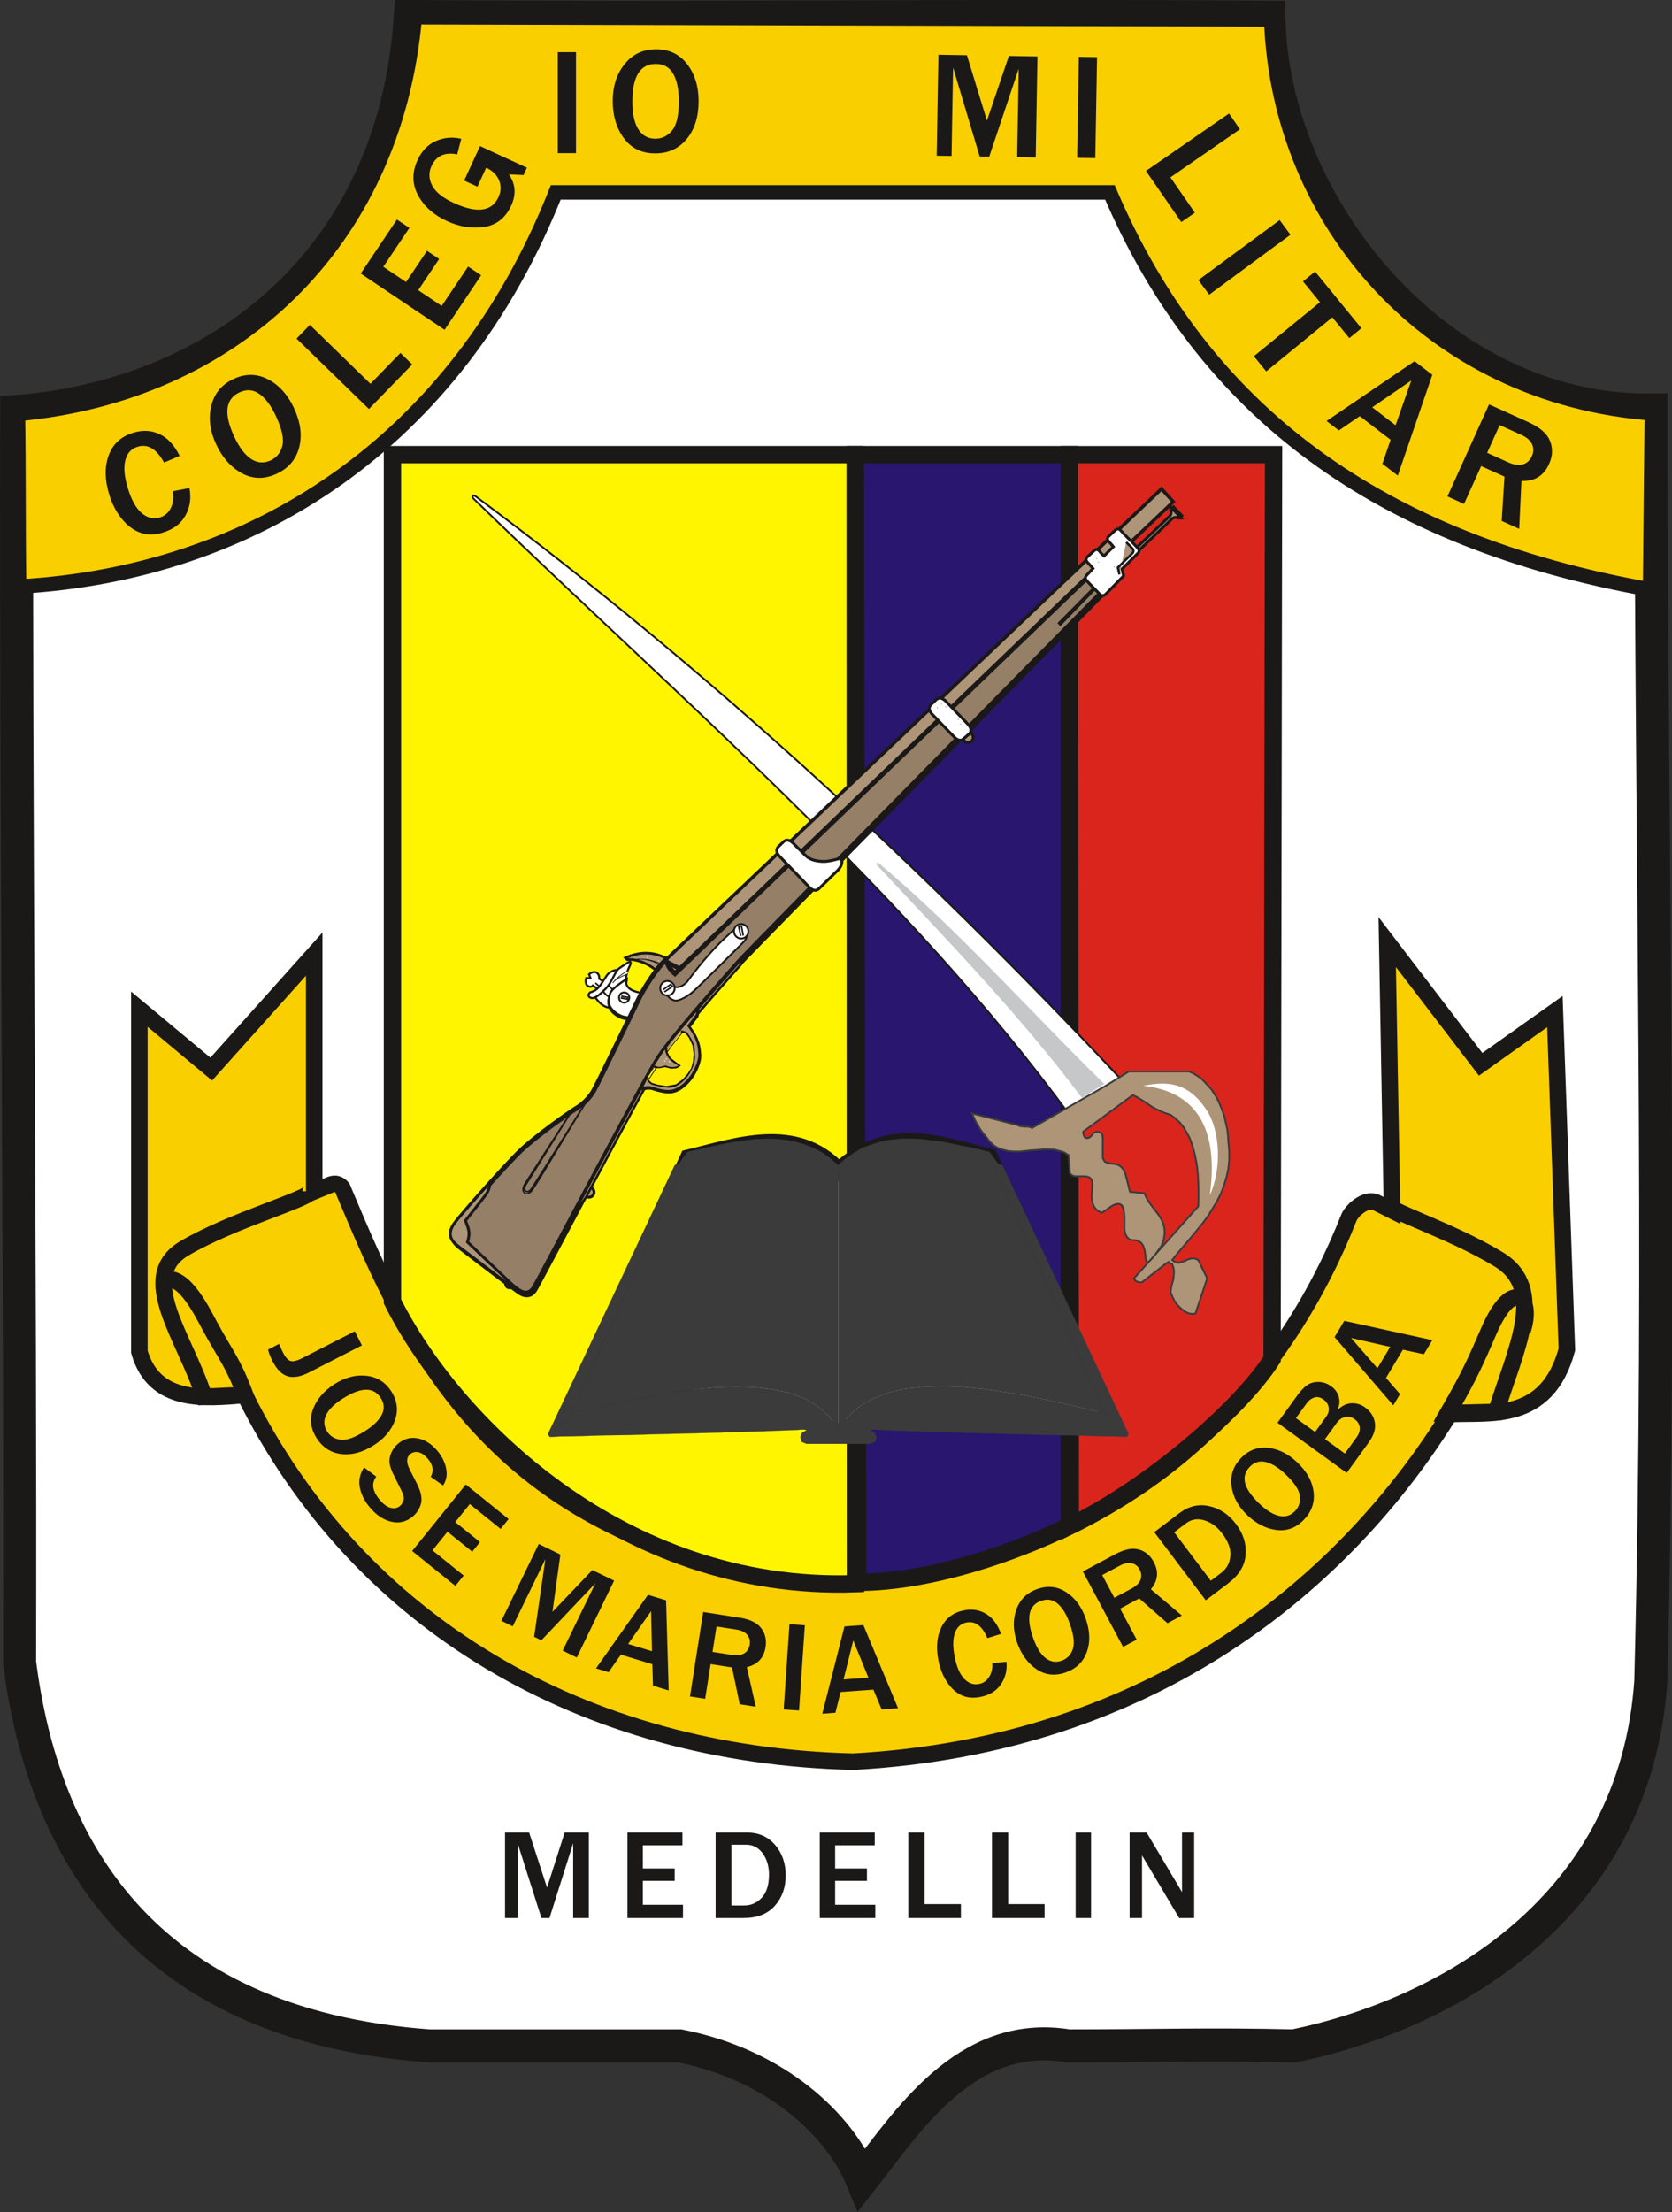 <?xml version="1.0" encoding="UTF-8"?>
<svg xmlns="http://www.w3.org/2000/svg" xmlns:xlink="http://www.w3.org/1999/xlink" width="461.5pt" height="610.3pt" viewBox="0 0 461.5 610.3" version="1.1">
<rect x="0" y="0" width="461.5" height="610.3" fill="#333333" stroke="none"/>
<defs>
<clipPath id="clip1">
  <path d="M 0 0 L 461.5 0 L 461.5 186 L 0 186 Z M 0 0 "/>
</clipPath>
</defs>
<g id="surface1">
<path style=" stroke:none;fill-rule:evenodd;fill:rgb(100%,100%,100%);fill-opacity:1;" d="M 350.246 4.742 C 274.133 4.172 189.363 5.129 113.254 4.551 C 108.773 73.438 58.539 109.352 4.598 113.531 C 4.352 228.559 5.656 343.594 5.406 458.629 C 11.688 508.465 38.41 558.609 118.441 564.461 L 187.66 564.461 C 214.148 569.664 231.727 586.211 237.941 601.336 C 250.238 585.777 266.395 559.742 294.883 564.461 C 319.098 564.461 333.387 563.902 357.156 564.461 C 399.895 555.629 451.406 526.34 455.652 463.855 C 458.707 344.059 455.645 232.914 455.73 113.117 C 396.809 113.754 351.082 56.527 350.246 4.742 Z M 350.246 4.742 "/>
<path style="fill:none;stroke-width:91.186;stroke-linecap:butt;stroke-linejoin:miter;stroke:rgb(10.594%,9.813%,9.424%);stroke-opacity:1;stroke-miterlimit:4;" d="M 3502.461 6055.578 C 2741.328 6061.281 1893.633 6051.711 1132.539 6057.492 C 1087.734 5368.625 585.391 5009.484 45.977 4967.688 C 43.516 3817.414 56.562 2667.062 54.062 1516.711 C 116.875 1018.352 384.102 516.906 1184.414 458.391 L 1876.602 458.391 C 2141.484 406.359 2317.266 240.891 2379.414 89.641 C 2502.383 245.227 2663.945 505.578 2948.828 458.391 C 3190.977 458.391 3333.867 463.977 3571.562 458.391 C 3998.945 546.711 4514.062 839.602 4556.523 1464.445 C 4587.07 2662.414 4556.445 3773.859 4557.305 4971.828 C 3968.086 4965.461 3510.82 5537.727 3502.461 6055.578 Z M 3502.461 6055.578 " transform="matrix(0.1,0,0,-0.1,0,610.3)"/>
<path style=" stroke:none;fill-rule:evenodd;fill:rgb(98.047%,81.25%,0%);fill-opacity:1;" d="M 5.27 161.836 C 69.789 158.191 125.984 122.219 153.395 53.09 C 203.359 53.09 256.391 53.09 306.355 53.09 C 332.312 113.727 380.742 149.309 455.449 162.648 L 455.934 114.039 C 394.793 109.402 352.793 61.535 350.875 5.367 L 114.496 4.742 C 108.918 67.824 63.891 108.879 4.949 114.215 C 5.191 130.223 5.027 145.824 5.27 161.836 Z M 5.27 161.836 "/>
<g clip-path="url(#clip1)" clip-rule="nonzero">
<path style="fill:none;stroke-width:40;stroke-linecap:butt;stroke-linejoin:miter;stroke:rgb(10.594%,9.813%,9.424%);stroke-opacity:1;stroke-miterlimit:4;" d="M 52.695 4484.641 C 697.891 4521.086 1259.844 4880.812 1533.945 5572.102 C 2033.594 5572.102 2563.906 5572.102 3063.555 5572.102 C 3323.125 4965.734 3807.422 4609.914 4554.492 4476.516 L 4559.336 4962.609 C 3947.93 5008.977 3527.93 5487.648 3508.75 6049.328 L 1144.961 6055.578 C 1089.18 5424.758 638.906 5014.211 49.492 4960.852 C 51.914 4800.773 50.273 4644.758 52.695 4484.641 Z M 52.695 4484.641 " transform="matrix(0.1,0,0,-0.1,0,610.3)"/>
</g>
<path style="fill-rule:evenodd;fill:rgb(98.047%,81.25%,0%);fill-opacity:1;stroke-width:45.593;stroke-linecap:butt;stroke-linejoin:miter;stroke:rgb(10.594%,9.813%,9.424%);stroke-opacity:1;stroke-miterlimit:4;" d="M 384.688 3318.625 L 583.008 3153.352 L 867.305 3470.695 L 867.305 2816.203 C 880.195 2821.398 893.086 2826.594 906.016 2831.789 C 918.984 2838.352 933.125 2840.578 945.352 2824.914 C 949.648 2814.719 945.703 2823.781 950.039 2813.508 C 1131.25 2382.258 1375 1807.336 2328.32 1731.984 C 3190.469 1799.445 3568.711 2350.852 3723.359 2743.898 C 3730.391 2761.711 3770.312 2801.203 3801.016 2784.055 L 3842.266 2763.312 L 3829.023 3503.742 L 4086.875 3166.594 L 4291.797 3312.023 C 4302.812 3001.281 4313.828 2690.578 4324.844 2379.875 C 4269.766 2174.953 4108.906 2207.961 4000.898 2201.359 C 3716.641 1742.961 3189.375 1288.117 2354.766 1242.531 C 1613.711 1260.656 990.703 1619.562 675.586 2254.211 C 565.898 2244.953 425.938 2229.797 384.688 2373.273 Z M 384.688 3318.625 " transform="matrix(0.1,0,0,-0.1,0,610.3)"/>
<path style="fill:none;stroke-width:45.593;stroke-linecap:butt;stroke-linejoin:miter;stroke:rgb(10.594%,9.813%,9.424%);stroke-opacity:1;stroke-miterlimit:4;" d="M 857.5 2816.203 C 857.5 2796.164 642.695 2737.453 509.062 2658.938 C 374.922 2580.031 510.312 2414.836 563.398 2249.211 L 676.719 2254.406 C 642.266 2345.969 621.875 2365.227 578.047 2446.555 C 556.641 2486.242 498.008 2606.555 442.93 2564.523 " transform="matrix(0.1,0,0,-0.1,0,610.3)"/>
<path style="fill:none;stroke-width:45.408;stroke-linecap:butt;stroke-linejoin:miter;stroke:rgb(10.594%,9.813%,9.424%);stroke-opacity:1;stroke-miterlimit:4;" d="M 3821.562 2785.852 C 3821.562 2765.031 4003.242 2709.641 4136.914 2628.195 C 4271.055 2546.398 4182.578 2379.406 4129.492 2207.531 L 3996.406 2204.367 C 4053.984 2303.977 4071.758 2343.625 4109.531 2431.047 C 4174.023 2580.227 4232.695 2524.523 4203.047 2433.039 " transform="matrix(0.1,0,0,-0.1,0,610.3)"/>
<path style=" stroke:none;fill-rule:evenodd;fill:rgb(10.594%,9.813%,9.424%);fill-opacity:1;" d="M 162.535 529.184 L 158.203 529.184 L 158.203 508.539 L 151.672 529.184 L 149.445 529.184 L 142.875 508.539 L 142.875 529.184 L 139.398 529.184 L 139.398 505.602 L 146.051 505.602 L 150.996 520.785 L 155.855 505.602 L 162.535 505.602 Z M 188.52 529.184 L 173.191 529.184 L 173.191 505.602 L 188.367 505.602 L 188.367 509.109 L 177.445 509.109 L 177.445 515.504 L 186.219 515.504 L 186.219 518.922 L 177.445 518.922 L 177.445 525.523 L 188.52 525.523 Z M 197.52 529.184 L 197.52 505.602 L 206.211 505.602 C 209.426 505.602 212.004 506.738 213.949 509.016 C 215.895 511.285 216.867 514.094 216.867 517.438 C 216.867 520.773 215.867 523.57 213.859 525.816 C 211.863 528.062 208.988 529.184 205.258 529.184 Z M 201.891 525.715 L 205.434 525.715 C 207.332 525.715 208.941 524.996 210.27 523.57 C 211.598 522.145 212.258 520.016 212.258 517.195 C 212.258 514.891 211.68 512.941 210.523 511.344 C 209.359 509.754 207.832 508.949 205.934 508.949 L 201.891 508.949 Z M 241.59 529.184 L 226.262 529.184 L 226.262 505.602 L 241.438 505.602 L 241.438 509.109 L 230.516 509.109 L 230.516 515.504 L 239.289 515.504 L 239.289 518.922 L 230.516 518.922 L 230.516 525.523 L 241.59 525.523 Z M 265.223 529.184 L 250.707 529.184 L 250.707 505.602 L 255.184 505.602 L 255.184 525.336 L 265.223 525.336 Z M 288.316 529.184 L 273.801 529.184 L 273.801 505.602 L 278.277 505.602 L 278.277 525.336 L 288.316 525.336 Z M 301.148 529.184 L 296.895 529.184 L 296.895 505.605 L 301.148 505.605 Z M 329.602 529.184 L 325.473 529.184 L 316.523 514.117 C 316.387 513.887 316.164 513.516 315.852 512.996 C 315.715 512.766 315.496 512.398 315.215 511.906 L 315.215 529.184 L 311.785 529.184 L 311.785 505.602 L 316.488 505.602 L 324.75 519.488 C 324.812 519.605 325.316 520.461 326.254 522.031 L 326.254 505.602 L 329.602 505.602 Z M 329.602 529.184 "/>
<path style="fill-rule:evenodd;fill:rgb(85.547%,14.502%,11.377%);fill-opacity:1;stroke-width:47.737;stroke-linecap:butt;stroke-linejoin:miter;stroke:rgb(10.594%,9.813%,9.424%);stroke-opacity:1;stroke-miterlimit:4;" d="M 3515.234 4848.625 L 2951.367 4848.625 C 2951.367 4060.578 2954.375 2681.555 2954.375 1893.508 C 3170.078 1997.688 3422.148 2213.625 3511.133 2353.273 Z M 3515.234 4848.625 " transform="matrix(0.1,0,0,-0.1,0,610.3)"/>
<path style="fill-rule:evenodd;fill:rgb(15.697%,8.617%,43.53%);fill-opacity:1;stroke-width:47.871;stroke-linecap:butt;stroke-linejoin:miter;stroke:rgb(10.594%,9.813%,9.424%);stroke-opacity:1;stroke-miterlimit:4;" d="M 2360.352 4848.625 L 2951.367 4848.625 C 2951.367 3863.586 2951.367 2878.547 2951.367 1893.508 C 2801.914 1818.781 2564.141 1737.258 2367.148 1737.258 Z M 2360.352 4848.625 " transform="matrix(0.1,0,0,-0.1,0,610.3)"/>
<path style="fill-rule:evenodd;fill:rgb(100%,96.094%,0%);fill-opacity:1;stroke-width:47.9;stroke-linecap:butt;stroke-linejoin:miter;stroke:rgb(10.594%,9.813%,9.424%);stroke-opacity:1;stroke-miterlimit:4;" d="M 1083.203 4848.625 L 2360.352 4848.625 C 2360.352 4060.578 2361.094 2521.516 2361.094 1733.508 C 1710.898 1711.008 1246.914 2184.055 1083.203 2512.492 Z M 1083.203 4848.625 " transform="matrix(0.1,0,0,-0.1,0,610.3)"/>
<path style=" stroke:none;fill-rule:evenodd;fill:rgb(10.594%,9.813%,9.424%);fill-opacity:1;" d="M 153.965 42.258 L 158.988 42.258 L 158.988 14.387 L 153.965 14.387 Z M 153.965 42.258 "/>
<path style=" stroke:none;fill-rule:evenodd;fill:rgb(10.594%,9.813%,9.424%);fill-opacity:1;" d="M 180.859 42.324 C 177.16 42.324 174.273 40.93 172.211 38.156 C 170.148 35.379 169.121 31.945 169.121 27.863 C 169.121 23.805 170.219 20.41 172.406 17.688 C 174.602 14.953 177.492 13.59 181.082 13.59 C 184.707 13.59 187.562 14.953 189.668 17.688 C 191.773 20.41 192.828 23.828 192.828 27.926 C 192.828 32.227 191.73 35.703 189.551 38.352 C 187.363 41.004 184.469 42.324 180.859 42.324 Z M 180.902 38.273 C 182.715 38.273 184.238 37.527 185.496 36.031 C 186.75 34.531 187.375 31.82 187.375 27.883 C 187.375 24.684 186.852 22.176 185.82 20.363 C 184.789 18.547 183.18 17.637 181.004 17.637 C 176.699 17.637 174.551 21.102 174.551 28.031 C 174.551 31.391 175.094 33.941 176.195 35.676 C 177.289 37.41 178.859 38.273 180.902 38.273 Z M 180.902 38.273 "/>
<path style=" stroke:none;fill-rule:evenodd;fill:rgb(10.594%,9.813%,9.424%);fill-opacity:1;" d="M 285.875 43.441 L 280.754 43.352 L 281.176 18.953 L 273.039 43.219 L 270.406 43.172 L 263.066 18.641 L 262.645 43.039 L 258.539 42.965 L 259.02 15.098 L 266.883 15.234 L 272.41 33.281 L 278.465 15.438 L 286.359 15.574 Z M 285.875 43.441 "/>
<path style=" stroke:none;fill-rule:evenodd;fill:rgb(10.594%,9.813%,9.424%);fill-opacity:1;" d="M 302.32 43.633 L 297.297 43.547 L 297.777 15.68 L 302.805 15.766 Z M 302.32 43.633 "/>
<path style=" stroke:none;fill-rule:evenodd;fill:rgb(10.594%,9.813%,9.424%);fill-opacity:1;" d="M 326.055 61.273 L 316.301 47.164 L 339.23 31.316 L 342.238 35.672 L 323.055 48.93 L 329.801 58.688 Z M 326.055 61.273 "/>
<path style=" stroke:none;fill-rule:evenodd;fill:rgb(10.594%,9.813%,9.424%);fill-opacity:1;" d="M 333.754 81.305 L 330.77 77.262 L 353.203 60.723 L 356.184 64.766 Z M 333.754 81.305 "/>
<path style=" stroke:none;fill-rule:evenodd;fill:rgb(10.594%,9.813%,9.424%);fill-opacity:1;" d="M 349.5 102.465 L 346.086 98.285 L 364.332 83.379 L 359.645 77.637 L 362.98 74.91 L 375.77 90.562 L 372.438 93.289 L 367.746 87.551 Z M 349.5 102.465 "/>
<path style=" stroke:none;fill-rule:evenodd;fill:rgb(10.594%,9.813%,9.424%);fill-opacity:1;" d="M 385.82 131.219 L 381.562 127.961 L 383.828 121.336 L 375.316 114.812 L 369.551 118.754 L 366.148 116.145 L 390.441 99.648 L 395.348 103.406 Z M 385.203 117.32 L 389.543 104.98 L 378.754 112.379 Z M 385.203 117.32 "/>
<path style=" stroke:none;fill-rule:evenodd;fill:rgb(10.594%,9.813%,9.424%);fill-opacity:1;" d="M 419.328 145.914 L 414.488 143.727 L 415.262 131.504 L 408.824 128.594 L 404.105 139.035 L 399.523 136.965 L 411.004 111.566 L 422.023 116.547 C 425.086 117.93 427.027 119.641 427.836 121.676 C 428.656 123.711 428.562 125.82 427.57 128.02 C 426.094 131.281 423.555 132.84 419.949 132.68 Z M 410.48 124.93 L 416.176 127.504 C 417.82 128.246 419.207 128.465 420.332 128.129 C 421.449 127.801 422.285 127.02 422.832 125.809 C 423.336 124.691 423.352 123.609 422.867 122.566 C 422.387 121.516 421.43 120.672 420 120.023 L 413.934 117.281 Z M 410.48 124.93 "/>
<path style=" stroke:none;fill-rule:evenodd;fill:rgb(10.594%,9.813%,9.424%);fill-opacity:1;" d="M 47.688 135.523 L 52.289 134.656 C 52.816 137.41 52.457 139.926 51.203 142.188 C 49.957 144.461 47.891 146.039 44.996 146.922 C 42.566 147.664 40.402 147.656 38.512 146.895 C 36.617 146.137 34.941 144.84 33.48 142.984 C 32.023 141.145 30.91 138.961 30.137 136.43 C 28.895 132.371 28.844 128.77 29.992 125.637 C 31.141 122.504 33.402 120.422 36.777 119.387 C 39.414 118.578 41.863 118.727 44.121 119.816 C 46.371 120.906 48.191 122.895 49.578 125.785 L 45.27 127.621 C 43.219 123.844 40.793 122.395 37.992 123.254 C 36.199 123.797 35.055 125.059 34.574 127.035 C 34.09 129.012 34.332 131.59 35.305 134.762 C 36.293 137.996 37.57 140.266 39.137 141.59 C 40.711 142.91 42.375 143.301 44.133 142.762 C 45.539 142.336 46.562 141.414 47.219 140.004 C 47.867 138.594 48.023 137.105 47.688 135.523 Z M 47.688 135.523 "/>
<path style=" stroke:none;fill-rule:evenodd;fill:rgb(10.594%,9.813%,9.424%);fill-opacity:1;" d="M 76.359 130.715 C 73.004 132.27 69.801 132.219 66.762 130.57 C 63.719 128.922 61.344 126.238 59.625 122.531 C 57.918 118.852 57.484 115.312 58.32 111.922 C 59.164 108.52 61.211 106.062 64.469 104.551 C 67.754 103.023 70.922 103.062 73.98 104.652 C 77.039 106.238 79.43 108.895 81.156 112.613 C 82.965 116.512 83.438 120.129 82.57 123.449 C 81.703 126.773 79.637 129.191 76.359 130.715 Z M 74.695 127.02 C 76.336 126.258 77.41 124.938 77.914 123.051 C 78.422 121.164 77.852 118.441 76.191 114.867 C 74.848 111.965 73.316 109.91 71.617 108.699 C 69.918 107.484 68.074 107.34 66.102 108.258 C 62.195 110.07 61.707 114.113 64.621 120.398 C 66.035 123.445 67.602 125.531 69.332 126.641 C 71.055 127.754 72.84 127.879 74.695 127.02 Z M 74.695 127.02 "/>
<path style=" stroke:none;fill-rule:evenodd;fill:rgb(10.594%,9.813%,9.424%);fill-opacity:1;" d="M 113.785 100.551 L 101.828 112.848 L 81.844 93.422 L 85.531 89.629 L 102.25 105.883 L 110.52 97.379 Z M 113.785 100.551 "/>
<path style=" stroke:none;fill-rule:evenodd;fill:rgb(10.594%,9.813%,9.424%);fill-opacity:1;" d="M 132.801 75.949 L 122.707 90.992 L 99.562 75.465 L 109.555 60.57 L 113 62.879 L 105.805 73.598 L 112.078 77.809 L 117.859 69.195 L 121.215 71.449 L 115.438 80.059 L 121.914 84.406 L 129.207 73.539 Z M 132.801 75.949 "/>
<path style=" stroke:none;fill-rule:evenodd;fill:rgb(10.594%,9.813%,9.424%);fill-opacity:1;" d="M 132.496 40.305 L 145.441 46.27 L 144.508 48.297 L 140.457 48.109 C 142.309 50.754 142.531 53.613 141.109 56.703 C 139.52 60.152 137.016 62.129 133.609 62.617 C 130.207 63.109 126.781 62.566 123.332 60.977 C 119.684 59.297 117.035 56.926 115.383 53.863 C 113.727 50.797 113.68 47.559 115.254 44.148 C 116.43 41.598 118.133 39.844 120.375 38.879 C 122.605 37.922 124.918 37.727 127.32 38.305 L 126.195 42.598 C 122.766 41.914 120.402 42.984 119.109 45.785 C 118.285 47.578 118.34 49.379 119.281 51.184 C 120.215 52.988 122.199 54.59 125.227 55.98 C 131.621 58.926 135.742 58.391 137.586 54.391 C 138.301 52.836 138.359 51.297 137.754 49.777 C 137.145 48.266 135.957 47.094 134.191 46.281 L 131.781 51.508 L 128.109 49.82 Z M 132.496 40.305 "/>
<path style=" stroke:none;fill-rule:evenodd;fill:rgb(10.594%,9.813%,9.424%);fill-opacity:1;" d="M 99.898 371.188 L 85.406 378.602 C 82.996 379.84 80.992 380.203 79.391 379.715 C 77.785 379.219 76.398 377.84 75.23 375.559 C 74.559 374.246 74.148 373.172 73.992 372.336 L 77.035 370.773 C 77.539 371.969 77.918 372.797 78.16 373.266 C 78.805 374.527 79.48 375.266 80.184 375.488 C 80.895 375.715 81.973 375.449 83.414 374.715 L 97.906 367.297 Z M 87.355 396.719 C 85.691 394.066 85.391 391.371 86.453 388.645 C 87.52 385.914 89.516 383.637 92.441 381.801 C 95.352 379.977 98.277 379.238 101.215 379.586 C 104.16 379.926 106.438 381.383 108.055 383.961 C 109.684 386.555 109.988 389.219 108.977 391.961 C 107.969 394.691 105.992 396.98 103.055 398.82 C 99.973 400.754 96.988 401.535 94.109 401.16 C 91.227 400.785 88.977 399.305 87.355 396.719 Z M 90.273 394.926 C 91.09 396.227 92.312 396.984 93.949 397.215 C 95.586 397.438 97.812 396.672 100.637 394.895 C 102.93 393.461 104.492 391.961 105.328 390.402 C 106.168 388.844 106.094 387.281 105.113 385.723 C 103.18 382.637 99.73 382.656 94.766 385.77 C 92.355 387.281 90.773 388.816 90.023 390.387 C 89.273 391.949 89.355 393.465 90.273 394.926 Z M 100.484 404.855 L 103.859 407.391 C 102.426 409.297 102.793 411.496 104.969 413.988 C 105.957 415.121 106.945 415.805 107.934 416.023 C 108.914 416.246 109.738 416.059 110.41 415.473 C 110.895 415.051 111.223 414.52 111.398 413.883 C 111.566 413.246 111.371 412.367 110.809 411.254 L 108.734 407.086 C 108.02 405.652 107.617 404.492 107.516 403.605 C 107.418 402.715 107.574 401.785 107.984 400.84 C 108.398 399.895 109 399.07 109.801 398.379 C 111.387 396.988 113.18 396.469 115.168 396.812 C 117.16 397.156 118.953 398.246 120.559 400.09 C 121.895 401.613 122.746 403.273 123.129 405.059 C 123.508 406.84 123.234 408.434 122.293 409.84 L 118.879 407.445 C 119.82 405.805 119.535 404.129 118.035 402.406 C 117.164 401.406 116.297 400.824 115.422 400.664 C 114.547 400.504 113.789 400.703 113.145 401.262 C 112.129 402.148 112.137 403.59 113.164 405.598 L 115.047 409.277 C 116.188 411.508 116.574 413.328 116.227 414.738 C 115.867 416.148 115.148 417.324 114.066 418.273 C 112.324 419.797 110.371 420.34 108.223 419.891 C 106.07 419.453 104.086 418.188 102.258 416.094 C 100.723 414.34 99.746 412.473 99.336 410.504 C 98.918 408.531 99.297 406.652 100.484 404.855 Z M 125.688 437.547 L 113.762 427.922 L 128.57 409.562 L 140.379 419.094 L 138.176 421.824 L 129.676 414.965 L 125.664 419.941 L 132.492 425.449 L 130.344 428.113 L 123.516 422.602 L 119.371 427.738 L 127.988 434.691 Z M 159.207 457.301 L 155.309 455.406 L 164.328 436.84 L 149.434 452.555 L 147.43 451.586 L 150.539 430.141 L 141.52 448.715 L 138.395 447.195 L 148.699 425.98 L 154.68 428.887 L 152.492 444.711 L 163.5 433.172 L 169.508 436.09 Z M 184.574 466.395 L 180.227 465.074 L 180.055 459.156 L 171.375 456.516 L 167.977 461.352 L 164.508 460.297 L 178.852 440.008 L 183.855 441.527 Z M 179.953 455.566 L 179.723 444.504 L 173.375 453.57 Z M 208.609 470.887 L 204.172 470.191 L 202.055 460.047 L 196.145 459.121 L 194.645 468.699 L 190.445 468.047 L 194.094 444.742 L 204.203 446.324 C 207.012 446.766 208.98 447.727 210.098 449.203 C 211.223 450.672 211.625 452.422 211.309 454.434 C 210.84 457.43 209.117 459.266 206.141 459.953 Z M 196.672 455.758 L 201.898 456.578 C 203.406 456.816 204.586 456.676 205.426 456.152 C 206.266 455.633 206.773 454.812 206.945 453.699 C 207.105 452.672 206.875 451.789 206.246 451.047 C 205.617 450.297 204.645 449.82 203.336 449.617 L 197.77 448.746 Z M 220.547 471.938 L 216.305 471.648 L 217.91 448.117 L 222.152 448.41 Z M 247.883 471.316 L 243.355 471.641 L 241.07 466.176 L 232.023 466.82 L 230.582 472.555 L 226.965 472.812 L 233.086 448.73 L 238.305 448.355 Z M 239.691 462.859 L 235.512 452.613 L 232.832 463.352 Z M 273.859 458.824 L 277.809 458.492 C 278.016 460.855 277.492 462.941 276.238 464.738 C 274.992 466.539 273.117 467.688 270.605 468.184 C 268.492 468.598 266.676 468.398 265.145 467.594 C 263.617 466.797 262.324 465.551 261.254 463.867 C 260.188 462.191 259.438 460.254 259.008 458.059 C 258.316 454.535 258.586 451.504 259.828 448.965 C 261.066 446.422 263.152 444.863 266.082 444.289 C 268.371 443.84 270.422 444.18 272.227 445.297 C 274.027 446.406 275.383 448.234 276.297 450.789 L 272.512 451.965 C 271.113 448.605 269.199 447.172 266.77 447.648 C 265.211 447.953 264.141 448.914 263.562 450.535 C 262.984 452.156 262.961 454.352 263.504 457.105 C 264.055 459.91 264.93 461.934 266.137 463.18 C 267.344 464.434 268.711 464.906 270.238 464.605 C 271.461 464.367 272.402 463.684 273.074 462.555 C 273.742 461.426 274.004 460.184 273.859 458.824 Z M 294.105 461.441 C 291.148 462.465 288.453 462.148 286.035 460.504 C 283.617 458.852 281.848 456.391 280.719 453.129 C 279.594 449.883 279.531 446.867 280.527 444.086 C 281.523 441.289 283.461 439.395 286.328 438.402 C 289.227 437.398 291.891 437.699 294.328 439.301 C 296.766 440.898 298.555 443.34 299.688 446.613 C 300.879 450.051 300.969 453.137 299.957 455.859 C 298.938 458.586 296.992 460.441 294.105 461.441 Z M 293.02 458.191 C 294.469 457.691 295.48 456.672 296.07 455.129 C 296.66 453.578 296.41 451.238 295.32 448.09 C 294.434 445.531 293.32 443.672 291.996 442.508 C 290.664 441.34 289.129 441.059 287.391 441.66 C 283.945 442.852 283.188 446.219 285.105 451.758 C 286.035 454.441 287.176 456.336 288.539 457.414 C 289.895 458.504 291.387 458.758 293.02 458.191 Z M 326.207 445.719 L 322.242 447.84 L 314.445 441.008 L 309.172 443.824 L 313.738 452.379 L 309.984 454.379 L 298.879 433.574 L 307.906 428.758 C 310.414 427.422 312.562 427.004 314.344 427.504 C 316.129 428.004 317.5 429.156 318.461 430.961 C 319.887 433.633 319.617 436.133 317.652 438.477 Z M 307.566 440.824 L 312.234 438.336 C 313.582 437.613 314.441 436.797 314.797 435.867 C 315.152 434.949 315.062 433.988 314.531 432.992 C 314.043 432.078 313.328 431.512 312.375 431.297 C 311.422 431.078 310.363 431.281 309.191 431.906 L 304.223 434.559 Z M 332.812 441.523 L 318.59 422.715 L 325.523 417.469 C 328.086 415.531 330.828 414.887 333.754 415.527 C 336.676 416.164 339.145 417.816 341.164 420.484 C 343.176 423.145 344.062 425.98 343.816 428.98 C 343.578 431.98 341.965 434.605 338.984 436.859 Z M 334.203 436.117 L 337.031 433.98 C 338.547 432.84 339.402 431.297 339.598 429.355 C 339.797 427.422 339.039 425.32 337.34 423.07 C 335.945 421.234 334.312 420.031 332.426 419.453 C 330.539 418.883 328.836 419.164 327.324 420.309 L 324.094 422.754 Z M 359.902 419.289 C 357.734 421.547 355.191 422.488 352.289 422.117 C 349.383 421.742 346.691 420.355 344.199 417.965 C 341.727 415.578 340.301 412.922 339.922 409.988 C 339.543 407.047 340.41 404.48 342.516 402.297 C 344.641 400.086 347.152 399.141 350.051 399.465 C 352.949 399.777 355.648 401.141 358.148 403.547 C 360.77 406.066 362.246 408.773 362.582 411.66 C 362.914 414.547 362.023 417.09 359.902 419.289 Z M 357.461 416.887 C 358.523 415.781 358.965 414.414 358.785 412.77 C 358.609 411.129 357.324 409.152 354.922 406.844 C 352.973 404.965 351.137 403.812 349.426 403.379 C 347.711 402.938 346.215 403.391 344.941 404.715 C 342.41 407.34 343.266 410.684 347.488 414.746 C 349.535 416.719 351.41 417.883 353.113 418.23 C 354.816 418.586 356.262 418.133 357.461 416.887 Z M 371.711 406.371 L 352.609 392.539 L 358 385.094 C 358.914 383.836 359.797 382.883 360.66 382.242 C 361.527 381.602 362.594 381.273 363.859 381.273 C 365.129 381.27 366.324 381.672 367.445 382.477 C 368.5 383.242 369.191 384.215 369.527 385.391 C 369.859 386.57 369.742 387.781 369.172 389.023 C 370.379 387.844 371.66 387.227 373.02 387.156 C 374.375 387.086 375.645 387.473 376.816 388.324 C 378.293 389.395 379.184 390.773 379.488 392.465 C 379.789 394.16 379.215 396.008 377.762 398.016 Z M 362.992 395.086 L 366.031 390.883 C 366.652 390.023 366.887 389.16 366.734 388.297 C 366.582 387.422 366.109 386.695 365.316 386.121 C 364.441 385.488 363.59 385.309 362.762 385.574 C 361.934 385.844 361.238 386.359 360.688 387.129 L 357.699 391.254 Z M 371.203 401.027 L 374.426 396.574 C 375.109 395.637 375.402 394.715 375.301 393.809 C 375.203 392.91 374.73 392.152 373.891 391.547 C 373.09 390.965 372.234 390.766 371.316 390.945 C 370.406 391.129 369.613 391.68 368.953 392.59 L 365.719 397.059 Z M 395.344 369.746 L 393.012 373.641 L 387.223 372.379 L 382.566 380.16 L 386.434 384.629 L 384.57 387.738 L 368.355 368.91 L 371.043 364.422 Z M 383.719 371.605 L 372.926 369.152 L 380.188 377.504 Z M 383.719 371.605 "/>
<path style="fill-rule:evenodd;fill:rgb(100%,100%,100%);fill-opacity:1;stroke-width:5;stroke-linecap:butt;stroke-linejoin:miter;stroke:rgb(10.594%,9.813%,9.424%);stroke-opacity:1;stroke-miterlimit:4;" d="M 3098.711 3120.422 C 2551.094 3705.461 1951.602 4258.625 1314.141 4732.727 C 1306.211 4738.625 1300.078 4734.758 1307.5 4726.828 C 1878.516 4172.414 2499.258 3646.398 2956.523 3020.891 C 3018.125 3061.203 3037.109 3080.148 3098.711 3120.422 Z M 3098.711 3120.422 " transform="matrix(0.1,0,0,-0.1,0,610.3)"/>
<path style=" stroke:none;fill-rule:evenodd;fill:rgb(100%,100%,100%);fill-opacity:1;" d="M 186.109 267.922 L 186.012 267.145 L 186.316 266.465 L 187.238 265.117 L 186.816 264.863 L 186.621 264.547 L 186.965 264.176 L 187.516 263.586 L 187.75 262.977 L 186.23 265.145 L 185.758 266.359 L 185.375 267.656 Z M 186.109 267.922 "/>
<path style="fill-rule:evenodd;fill:rgb(68.164%,58.397%,46.655%);fill-opacity:1;stroke-width:5;stroke-linecap:butt;stroke-linejoin:miter;stroke:rgb(23.143%,23.143%,23.143%);stroke-opacity:1;stroke-miterlimit:4;" d="M 3281.602 3146.711 L 3293.594 3141.594 L 3304.727 3134.758 L 3315.82 3127.062 L 3325.234 3117.648 L 3344.062 3097.102 L 3351.758 3085.148 L 3359.453 3072.336 L 3365.469 3059.484 L 3371.445 3045.812 L 3376.562 3031.242 L 3380.859 3016.711 L 3384.258 3001.281 L 3387.695 2985.891 L 3389.414 2970.461 L 3390.273 2955.109 L 3392.812 2927.727 L 3392.812 2902.062 L 3390.273 2877.258 L 3385.117 2854.172 L 3378.281 2831.906 L 3369.727 2809.641 L 3359.453 2789.133 L 3347.5 2769.484 L 3335.508 2749.797 L 3321.836 2730.969 L 3307.266 2712.961 L 3292.734 2695.031 L 3278.203 2677.922 L 3263.633 2660.812 L 3249.102 2643.703 L 3235.43 2626.594 L 3243.984 2620.617 L 3251.68 2618.898 L 3261.094 2620.617 L 3269.648 2624.016 L 3279.062 2628.312 L 3288.438 2630.852 L 3297.852 2630.852 L 3307.266 2626.594 L 3332.07 2576.125 L 3299.57 2478.586 L 3289.297 2477.727 L 3278.203 2480.305 L 3268.789 2485.461 L 3259.375 2493.156 L 3249.961 2502.531 L 3242.266 2512.805 L 3236.289 2524.797 L 3231.133 2536.789 L 3231.992 2546.203 L 3233.711 2555.578 L 3236.289 2564.992 L 3238.828 2574.406 L 3240.547 2594.953 L 3238.828 2605.227 L 3235.43 2615.461 L 3228.555 2617.141 L 3227.734 2620.617 L 3225.156 2621.477 L 3216.602 2615.461 L 3151.562 2564.992 L 3145.586 2564.992 L 3139.609 2566.711 L 3133.594 2569.289 L 3130.195 2576.125 L 3307.266 2774.602 L 3308.125 2790.852 L 3308.125 2825.891 L 3307.266 2843.039 L 3306.406 2861.008 L 3304.727 2878.977 L 3302.148 2896.945 L 3298.711 2914.055 L 3294.453 2931.164 L 3289.297 2947.414 L 3283.32 2963.664 L 3275.625 2978.195 L 3267.07 2992.766 L 3256.797 3005.578 L 3244.844 3016.711 L 3231.133 3026.984 L 3213.164 3032.961 L 3197.773 3039.797 L 3184.102 3046.672 L 3172.109 3054.367 L 3160.977 3062.062 L 3149.883 3068.898 L 3138.75 3075.734 L 3126.758 3081.711 L 2989.883 2980.773 L 2989.883 2976.516 L 2991.602 2970.461 L 2994.18 2965.383 L 3000.156 2962.805 L 3004.414 2963.664 L 3007.852 2965.383 L 3010.43 2967.102 L 3012.969 2970.461 L 3015.547 2973.078 L 3018.125 2976.516 L 3021.523 2979.055 L 3025.82 2980.773 L 3032.656 2979.914 L 3038.633 2977.375 L 3042.07 2973.078 L 3043.789 2966.242 L 3043.789 2908.078 L 3047.188 2901.203 L 3050.625 2896.945 L 3055.742 2895.227 L 3061.758 2893.508 L 3067.734 2892.648 L 3075.43 2891.789 L 3083.125 2890.109 L 3090.82 2886.672 L 3096.836 2881.555 L 3101.094 2875.539 L 3105.391 2866.984 L 3107.93 2858.391 L 3113.086 2837.922 L 3115.664 2826.789 L 3119.062 2814.797 C 3132.461 2813.352 3145.859 2811.945 3159.258 2810.539 C 3174.805 2762.297 3237.227 2739.211 3205.859 2665.773 C 3130.742 2557.102 3190.039 2681.359 3129.062 2681.359 L 3123.359 2682.219 L 3119.922 2683.078 L 3115.664 2684.758 L 3108.789 2692.492 L 3105.391 2701.047 L 3103.672 2710.422 L 3103.672 2743.781 L 3102.812 2755.773 L 3101.094 2767.766 L 3096.836 2777.141 L 3090 2781.438 L 3083.125 2781.438 L 3074.57 2778.898 L 3066.016 2773.742 L 3048.906 2761.789 L 3040.352 2756.633 L 3028.398 2763.469 L 3020.703 2772.023 L 3016.406 2781.438 L 3013.828 2792.531 L 3012.969 2804.562 L 3013.828 2816.516 L 3014.688 2828.508 L 3014.688 2839.602 L 3013.828 2846.477 L 3010.43 2851.594 L 3006.133 2855.031 L 3000.156 2856.711 L 2994.18 2857.531 L 2968.516 2857.531 L 2963.359 2858.391 L 2958.242 2861.008 L 2953.086 2865.305 L 2949.688 2915.773 L 2937.695 2923.469 L 2924.023 2927.727 L 2910.312 2931.164 L 2894.922 2932.023 L 2879.531 2932.023 L 2864.141 2930.305 L 2847.891 2929.445 L 2831.602 2927.727 L 2815.352 2926.008 L 2799.961 2926.008 L 2784.57 2926.867 L 2770.039 2930.305 L 2756.328 2934.562 L 2743.516 2942.297 L 2732.383 2952.531 L 2722.109 2966.242 L 2714.414 2974.797 L 2708.438 2983.352 L 2703.281 2991.047 L 2699.023 2998.742 L 2694.727 3005.578 L 2690.469 3014.133 L 2687.031 3021.828 L 2682.773 3031.242 L 2809.375 2998.742 L 2814.492 2996.164 L 2818.789 2995.305 L 2823.047 2995.305 L 2827.344 2994.484 L 2836.758 2994.484 L 2842.734 2993.625 L 2848.711 2991.047 L 3050.625 3106.555 L 3115.664 3146.711 Z M 3281.602 3146.711 " transform="matrix(0.1,0,0,-0.1,0,610.3)"/>
<path style="fill-rule:evenodd;fill:rgb(100%,100%,100%);fill-opacity:1;stroke-width:43.934;stroke-linecap:butt;stroke-linejoin:miter;stroke:rgb(10.594%,9.813%,9.424%);stroke-opacity:1;stroke-miterlimit:4;" d="M 1560.508 2179.211 C 1816.445 2242.961 2111.992 2315.109 2306.602 2147.375 C 2575.547 2297.961 2832.93 2214.016 3070.039 2173.391 L 2731.719 2912.219 C 2616.016 2937.336 2459.883 3011.672 2315.273 2874.562 C 2196.719 3002.023 2031.875 2941.203 1898.867 2909.328 Z M 1560.508 2179.211 " transform="matrix(0.1,0,0,-0.1,0,610.3)"/>
<path style="fill-rule:evenodd;fill:rgb(23.143%,23.143%,23.143%);fill-opacity:1;stroke-width:0.314;stroke-linecap:butt;stroke-linejoin:miter;stroke:rgb(23.143%,23.143%,23.143%);stroke-opacity:1;stroke-miterlimit:4;" d="M 3110 2144.602 L 3049.727 2203.625 L 3011.758 2212.727 L 2969.414 2222.766 L 2921.992 2233.391 L 2871.797 2244.406 L 2819.375 2255.031 L 2764.453 2263.859 L 2709.531 2271.398 L 2654.297 2276.711 L 2600.938 2278.625 L 2547.891 2276.711 L 2497.695 2271.398 L 2450.586 2260.422 L 2409.18 2244.406 L 2370.586 2222.102 L 2338.867 2192.648 L 2314.062 2155.578 L 2291.172 2192.648 L 2260.078 2220.578 L 2223.047 2243.469 L 2181.328 2259.172 L 2134.883 2269.211 L 2084.648 2275.461 L 2031.289 2276.711 L 1976.992 2275.461 L 1920.82 2269.836 L 1866.523 2262.922 L 1810.352 2253.781 L 1757.617 2243.469 L 1706.445 2233.391 L 1658.75 2222.102 L 1615.43 2212.727 L 1577.461 2203.625 L 1517.5 2144.602 L 1525.039 2144.602 L 1546.719 2145.227 L 1579.961 2145.539 L 1622.969 2147.102 L 1675.078 2148.352 L 1732.812 2149.953 L 1794.648 2150.852 L 1858.047 2153.078 L 1922.07 2154.602 L 1984.219 2155.578 L 2043.516 2158.391 L 2096.25 2159.367 L 2140.508 2160.891 L 2176.602 2161.867 L 2201.406 2163.117 L 2212.07 2164.055 L 2222.422 2163.391 L 2230.586 2158.742 L 2232.148 2153.703 L 2226.211 2150.852 L 2217.734 2147.102 L 2214.57 2138.352 L 2217.109 2128.586 L 2226.211 2124.836 L 2401.641 2124.836 L 2411.055 2128.586 L 2413.242 2138.352 L 2409.492 2147.102 L 2401.641 2150.852 L 2395.352 2153.703 L 2396.914 2158.742 L 2404.766 2163.391 L 2415.781 2164.055 L 2427.07 2163.117 L 2450.586 2161.867 L 2486.055 2160.891 L 2531.562 2159.367 L 2585.547 2158.391 L 2643.633 2155.578 L 2704.805 2154.602 L 2769.805 2153.078 L 2833.828 2150.852 L 2895.625 2149.953 L 2953.086 2148.352 L 3004.531 2147.102 L 3047.852 2145.539 L 3081.133 2145.227 L 3102.773 2144.602 Z M 3110 2144.602 " transform="matrix(0.1,0,0,-0.1,0,610.3)"/>
<path style="fill-rule:evenodd;fill:rgb(23.143%,23.143%,23.143%);fill-opacity:1;stroke-width:0.314;stroke-linecap:butt;stroke-linejoin:miter;stroke:rgb(23.143%,23.143%,23.143%);stroke-opacity:1;stroke-miterlimit:4;" d="M 2314.062 2880.852 L 2314.062 2155.578 L 2338.867 2192.648 L 2370.586 2222.102 L 2409.18 2244.406 L 2450.586 2260.422 L 2497.695 2271.398 L 2547.891 2276.711 L 2600.938 2278.625 L 2654.297 2276.711 L 2709.531 2271.398 L 2764.453 2263.859 L 2819.375 2255.031 L 2871.797 2244.406 L 2921.992 2233.391 L 2969.414 2222.766 L 3011.758 2212.727 L 3049.727 2203.625 L 2728.047 2920.773 L 2702.305 2926.398 L 2675.312 2932.375 L 2648.945 2938.039 L 2621.953 2942.727 L 2594.336 2948.703 L 2567.344 2951.828 L 2540.039 2954.992 L 2513.672 2955.891 L 2487.305 2955.617 L 2460.625 2952.766 L 2434.922 2948.703 L 2409.492 2940.227 L 2384.062 2930.812 L 2360.508 2917.961 L 2336.055 2901.633 Z M 2314.062 2880.852 " transform="matrix(0.1,0,0,-0.1,0,610.3)"/>
<path style="fill-rule:evenodd;fill:rgb(23.143%,23.143%,23.143%);fill-opacity:1;stroke-width:0.314;stroke-linecap:butt;stroke-linejoin:miter;stroke:rgb(23.143%,23.143%,23.143%);stroke-opacity:1;stroke-miterlimit:4;" d="M 2314.062 2880.852 L 2290.234 2901.633 L 2266.367 2917.961 L 2242.188 2930.188 L 2217.109 2940.227 L 2191.992 2948.703 L 2166.562 2952.766 L 2140.195 2955.617 L 2113.828 2955.891 L 2086.836 2954.992 L 2060.469 2951.828 L 2033.477 2948.078 L 2006.484 2942.727 L 1979.492 2938.039 L 1952.5 2932.375 L 1926.797 2925.461 L 1900.43 2920.148 L 1577.461 2203.625 L 1615.43 2212.727 L 1658.75 2222.102 L 1706.445 2233.391 L 1757.617 2243.469 L 1810.352 2253.781 L 1866.523 2262.922 L 1920.82 2269.836 L 1976.992 2275.461 L 2031.289 2276.711 L 2084.648 2275.461 L 2134.883 2269.211 L 2181.328 2259.172 L 2223.047 2243.469 L 2260.078 2220.578 L 2291.172 2192.648 L 2314.062 2155.578 Z M 2314.062 2880.852 " transform="matrix(0.1,0,0,-0.1,0,610.3)"/>
<path style="fill-rule:evenodd;fill:rgb(23.143%,23.143%,23.143%);fill-opacity:1;stroke-width:0.314;stroke-linecap:butt;stroke-linejoin:miter;stroke:rgb(23.143%,23.143%,23.143%);stroke-opacity:1;stroke-miterlimit:4;" d="M 2728.047 2920.773 L 3049.727 2203.625 L 3110 2144.602 L 2761.328 2885.305 L 2752.852 2885.305 Z M 2728.047 2920.773 " transform="matrix(0.1,0,0,-0.1,0,610.3)"/>
<path style="fill-rule:evenodd;fill:rgb(23.143%,23.143%,23.143%);fill-opacity:1;stroke-width:0.314;stroke-linecap:butt;stroke-linejoin:miter;stroke:rgb(23.143%,23.143%,23.143%);stroke-opacity:1;stroke-miterlimit:4;" d="M 1517.5 2144.602 L 1577.461 2203.625 L 1900.43 2920.148 L 1875 2885.305 L 1866.836 2885.305 Z M 1517.5 2144.602 " transform="matrix(0.1,0,0,-0.1,0,610.3)"/>
<path style="fill-rule:evenodd;fill:rgb(23.143%,23.143%,23.143%);fill-opacity:1;stroke-width:0.314;stroke-linecap:butt;stroke-linejoin:miter;stroke:rgb(23.143%,23.143%,23.143%);stroke-opacity:1;stroke-miterlimit:4;" d="M 2314.062 2874.602 L 2316.602 2876.828 L 2339.18 2897.531 L 2363.672 2912.609 L 2386.25 2925.461 L 2411.68 2935.539 L 2435.547 2942.727 L 2460.625 2948.078 L 2487.305 2949.602 L 2513.672 2950.852 L 2540.039 2948.703 L 2567.031 2945.852 L 2594.023 2942.727 L 2621.016 2938.039 L 2647.383 2932.688 L 2674.375 2927.062 L 2701.055 2920.773 L 2725.859 2915.734 L 2748.125 2882.492 L 2752.852 2879.953 L 2758.789 2879.953 L 3101.523 2149.953 L 3081.133 2150.266 L 3047.852 2150.852 L 3004.531 2152.453 L 2953.086 2153.703 L 2895.625 2154.602 L 2833.828 2156.867 L 2769.805 2158.391 L 2704.805 2159.992 L 2643.633 2161.867 L 2585.547 2163.391 L 2531.562 2165.344 L 2486.055 2166.906 L 2450.586 2168.469 L 2427.07 2169.406 L 2417.031 2170.031 L 2403.828 2169.406 L 2393.164 2163.117 L 2390.664 2150.266 L 2401.641 2145.539 L 2406.328 2143.039 L 2407.93 2138.352 L 2406.992 2132.375 L 2401.641 2130.188 L 2226.211 2130.188 L 2220.859 2132.375 L 2220.859 2138.352 L 2222.109 2143.039 L 2226.211 2145.539 L 2237.812 2150.266 L 2235.312 2163.117 L 2223.984 2169.406 L 2210.508 2170.031 L 2201.406 2169.406 L 2176.602 2168.469 L 2140.508 2166.906 L 2096.25 2165.344 L 2043.516 2163.391 L 1984.219 2161.867 L 1922.07 2159.992 L 1858.047 2158.391 L 1794.648 2156.867 L 1732.812 2154.602 L 1675.078 2153.703 L 1622.969 2152.453 L 1579.961 2150.852 L 1546.719 2150.266 L 1525.977 2149.953 L 1869.648 2879.953 L 1875 2879.953 L 1880.312 2882.492 L 1903.555 2915.734 L 1927.734 2920.773 L 1953.789 2926.398 L 1981.094 2932.375 L 2007.422 2938.039 L 2033.789 2942.727 L 2061.406 2945.578 L 2086.836 2948.703 L 2113.828 2949.602 L 2140.195 2949.602 L 2165.938 2947.453 L 2191.367 2942.727 L 2215.508 2935.539 L 2240.625 2925.461 L 2264.18 2912.609 L 2286.445 2897.531 L 2310.312 2877.453 L 2314.062 2874.016 L 2313.438 2874.602 L 2313.438 2888.391 L 2293.984 2905.383 L 2270.43 2922.648 L 2245.352 2935.852 L 2219.922 2945.852 L 2193.555 2953.352 L 2167.188 2958.117 L 2140.195 2960.891 L 2113.828 2961.242 L 2086.836 2960.305 L 2059.844 2957.141 L 2032.852 2953.352 L 2005.234 2948.703 L 1978.555 2942.727 L 1951.875 2937.414 L 1925.508 2930.812 L 1899.18 2925.461 L 1895.391 2922.648 L 1872.812 2890.656 L 1866.836 2890.969 L 1862.109 2887.805 L 1512.188 2146.164 L 1517.5 2138.352 L 1525.039 2138.664 L 1546.719 2139.914 L 1579.961 2140.227 L 1622.969 2141.477 L 1675.078 2143.039 L 1732.812 2143.664 L 1794.648 2145.539 L 1858.047 2147.102 L 1922.07 2148.703 L 1984.219 2150.266 L 2043.516 2152.453 L 2096.25 2153.703 L 2140.508 2155.578 L 2176.602 2156.867 L 2201.406 2157.805 L 2212.383 2158.742 L 2222.109 2158.391 L 2226.211 2156.867 L 2213.945 2150.266 L 2208.945 2138.352 L 2213.008 2124.836 L 2226.211 2119.484 L 2401.641 2119.484 L 2415.43 2124.836 L 2419.531 2138.352 L 2414.18 2150.266 L 2401.641 2156.867 L 2405.391 2158.391 L 2415.43 2158.742 L 2426.445 2157.805 L 2450.586 2156.867 L 2486.055 2155.578 L 2531.562 2153.703 L 2585.547 2152.453 L 2643.633 2150.266 L 2704.805 2148.703 L 2769.805 2147.102 L 2833.828 2145.539 L 2895.625 2143.664 L 2953.086 2143.039 L 3004.531 2141.477 L 3047.852 2140.227 L 3081.133 2139.914 L 3102.773 2138.664 L 3110 2138.352 L 3115.352 2146.164 L 2767.266 2887.805 L 2761.328 2890.969 L 2755.977 2890.969 L 2731.797 2923.898 L 2729.609 2925.461 L 2703.242 2931.711 L 2676.25 2938.039 L 2649.883 2942.727 L 2622.578 2948.703 L 2594.961 2954.055 L 2567.969 2957.141 L 2540.039 2960.305 L 2513.672 2961.867 L 2487.305 2961.242 L 2459.688 2958.742 L 2434.297 2954.055 L 2407.305 2945.852 L 2381.562 2936.477 L 2357.383 2922.648 L 2332.266 2905.383 L 2313.438 2888.391 Z M 2314.062 2874.602 " transform="matrix(0.1,0,0,-0.1,0,610.3)"/>
<path style=" stroke:none;fill-rule:evenodd;fill:rgb(100%,92.577%,0%);fill-opacity:1;" d="M 195.816 268.586 L 197.047 269.723 L 198.055 270.934 L 199.141 271.527 L 199.836 271.484 L 200.492 271.129 L 202.785 268.301 L 203.375 266.781 L 203.457 266.172 L 203.547 265.012 L 202.668 262.965 L 201.926 261.996 L 200.957 261.098 L 199.488 260.562 L 198.098 260.648 L 195.551 261.453 L 195.141 263.137 L 194.902 264.98 L 195.133 266.848 Z M 195.816 268.586 "/>
<path style="fill-rule:evenodd;fill:rgb(77.344%,78.125%,78.514%);fill-opacity:1;stroke-width:6.948;stroke-linecap:butt;stroke-linejoin:miter;stroke:rgb(77.344%,78.125%,78.514%);stroke-opacity:1;stroke-miterlimit:4;" d="M 3042.461 3113.039 C 2835.117 3315.773 2643.672 3534.406 2420.391 3721.281 C 2617.266 3510.969 2814.141 3308.625 2987.188 3078.469 Z M 3042.461 3113.039 " transform="matrix(0.1,0,0,-0.1,0,610.3)"/>
<path style=" stroke:none;fill-rule:evenodd;fill:rgb(100%,100%,100%);fill-opacity:1;" d="M 164.996 272.91 C 164.098 272.148 163.645 271.914 163.645 271.914 C 163.645 271.914 163.289 272.523 162.34 272.086 C 161.574 271.699 161.562 270.523 161.801 269.867 L 163 269.902 L 162.59 268.812 C 163.059 268.344 164.172 267.879 164.836 268.453 C 165.598 269.133 165.371 270.023 165.371 270.023 C 165.371 270.023 165.781 270.379 166.848 270.863 Z M 164.996 272.91 "/>
<path style="fill-rule:evenodd;fill:rgb(100%,100%,100%);fill-opacity:1;stroke-width:5.76;stroke-linecap:butt;stroke-linejoin:miter;stroke:rgb(10.594%,9.813%,9.424%);stroke-opacity:1;stroke-miterlimit:4;" d="M 1649.961 3373.898 C 1640.977 3381.516 1636.445 3383.859 1636.445 3383.859 C 1636.445 3383.859 1632.891 3377.766 1623.398 3382.141 C 1615.742 3386.008 1615.625 3397.766 1618.008 3404.328 L 1630 3403.977 L 1625.898 3414.875 C 1630.586 3419.562 1641.719 3424.211 1648.359 3418.469 C 1655.977 3411.672 1653.711 3402.766 1653.711 3402.766 C 1653.711 3402.766 1657.812 3399.211 1668.477 3394.367 " transform="matrix(0.1,0,0,-0.1,0,610.3)"/>
<path style="fill-rule:evenodd;fill:rgb(100%,100%,100%);fill-opacity:1;stroke-width:4.32;stroke-linecap:butt;stroke-linejoin:miter;stroke:rgb(10.594%,9.813%,9.424%);stroke-opacity:1;stroke-miterlimit:4;" d="M 1643.438 3391.047 C 1643.438 3391.047 1656.875 3378.117 1663.594 3376.281 " transform="matrix(0.1,0,0,-0.1,0,610.3)"/>
<path style=" stroke:none;fill-rule:evenodd;fill:rgb(100%,100%,100%);fill-opacity:1;" d="M 172.691 270.504 C 172.691 270.504 172.844 268.504 173.625 266.906 C 173.625 266.906 175.012 264.387 172.957 265.797 C 170.922 267.137 168.809 268.422 167.348 270.777 C 165.887 273.133 164.773 273.805 163.703 274.254 C 163.703 274.254 166.121 278.691 169.059 277.91 Z M 172.691 270.504 "/>
<path style="fill-rule:evenodd;fill:rgb(100%,100%,100%);fill-opacity:1;stroke-width:5.76;stroke-linecap:butt;stroke-linejoin:miter;stroke:rgb(10.594%,9.813%,9.424%);stroke-opacity:1;stroke-miterlimit:4;" d="M 1726.914 3397.961 C 1726.914 3397.961 1728.438 3417.961 1736.25 3433.938 C 1736.25 3433.938 1750.117 3459.133 1729.57 3445.031 C 1709.219 3431.633 1688.086 3418.781 1673.477 3395.227 C 1658.867 3371.672 1647.734 3364.953 1637.031 3360.461 C 1637.031 3360.461 1661.211 3316.086 1690.586 3323.898 " transform="matrix(0.1,0,0,-0.1,0,610.3)"/>
<path style=" stroke:none;fill-rule:evenodd;fill:rgb(100%,100%,100%);fill-opacity:1;" d="M 173.137 268.715 C 171.68 269.395 169.945 270.004 169.137 271.223 C 169.945 270.004 171.902 268.504 173.402 267.801 Z M 173.137 268.715 "/>
<path style="fill-rule:evenodd;fill:rgb(100%,100%,100%);fill-opacity:1;stroke-width:2.16;stroke-linecap:butt;stroke-linejoin:miter;stroke:rgb(10.594%,9.813%,9.424%);stroke-opacity:1;stroke-miterlimit:4;" d="M 1731.367 3415.852 C 1716.797 3409.055 1699.453 3402.961 1691.367 3390.773 C 1699.453 3402.961 1719.023 3417.961 1734.023 3424.992 " transform="matrix(0.1,0,0,-0.1,0,610.3)"/>
<path style="fill-rule:evenodd;fill:rgb(100%,100%,100%);fill-opacity:1;stroke-width:5.76;stroke-linecap:butt;stroke-linejoin:miter;stroke:rgb(10.594%,9.813%,9.424%);stroke-opacity:1;stroke-miterlimit:4;" d="M 1704.102 3426.789 C 1692.891 3410.695 1688.008 3392.648 1671.953 3375.305 C 1655.312 3358.195 1643.32 3349.094 1633.906 3349.172 C 1633.906 3349.172 1616.641 3352.414 1628.555 3364.875 C 1628.555 3364.875 1642.188 3367.297 1652.5 3379.016 C 1662.773 3390.734 1674.18 3413.781 1680.898 3418.391 C 1694.141 3428.039 1704.102 3426.789 1704.102 3426.789 Z M 1704.102 3426.789 " transform="matrix(0.1,0,0,-0.1,0,610.3)"/>
<path style="fill-rule:evenodd;fill:rgb(100%,100%,100%);fill-opacity:1;stroke-width:4.32;stroke-linecap:butt;stroke-linejoin:miter;stroke:rgb(10.594%,9.813%,9.424%);stroke-opacity:1;stroke-miterlimit:4;" d="M 1679.023 3385.461 C 1679.023 3385.461 1688.086 3373.469 1694.844 3371.711 " transform="matrix(0.1,0,0,-0.1,0,610.3)"/>
<path style="fill-rule:evenodd;fill:rgb(100%,100%,100%);fill-opacity:1;stroke-width:5.04;stroke-linecap:butt;stroke-linejoin:miter;stroke:rgb(10.594%,9.813%,9.424%);stroke-opacity:1;stroke-miterlimit:4;" d="M 1664.766 3367.531 C 1664.766 3367.531 1673.828 3355.461 1680.586 3353.703 " transform="matrix(0.1,0,0,-0.1,0,610.3)"/>
<path style="fill-rule:evenodd;fill:rgb(100%,100%,100%);fill-opacity:1;stroke-width:5.76;stroke-linecap:butt;stroke-linejoin:miter;stroke:rgb(10.594%,9.813%,9.424%);stroke-opacity:1;stroke-miterlimit:4;" d="M 1779.336 3357.453 C 1766.016 3358.625 1744.297 3361.789 1734.219 3372.844 C 1723.711 3383.703 1729.297 3390.773 1729.453 3396.711 C 1729.453 3396.711 1688.477 3372.688 1682.852 3356.242 C 1677.617 3339.992 1676.445 3325.656 1691.211 3309.875 C 1691.211 3309.875 1711.602 3288.352 1738.047 3291.867 C 1750.273 3293.117 1754.922 3295.812 1762.227 3292.805 C 1770.156 3289.602 1769.18 3283.234 1772.812 3277.531 C 1785.039 3256.633 1813.398 3248.703 1834.102 3261.281 C 1855 3273.547 1861.445 3290.383 1856.875 3313.859 C 1853.867 3328.703 1842.812 3340.812 1825.273 3348.859 C 1807.891 3356.516 1792.109 3356.516 1779.336 3357.453 Z M 1779.336 3357.453 " transform="matrix(0.1,0,0,-0.1,0,610.3)"/>
<path style="fill-rule:evenodd;fill:rgb(100%,100%,100%);fill-opacity:1;stroke-width:5.76;stroke-linecap:butt;stroke-linejoin:miter;stroke:rgb(10.594%,9.813%,9.424%);stroke-opacity:1;stroke-miterlimit:4;" d="M 1779.883 3362.648 C 1766.523 3363.781 1745.234 3367.141 1734.766 3378.039 C 1724.648 3389.094 1729.844 3395.891 1730.391 3402.102 C 1730.391 3402.102 1689.414 3378.039 1683.789 3361.633 C 1678.359 3344.797 1676.992 3330.852 1692.148 3315.266 C 1692.148 3315.266 1712.539 3293.742 1738.789 3296.633 C 1751.211 3298.508 1755.469 3300.969 1763.203 3298.195 C 1770.703 3294.797 1770.117 3288.625 1773.359 3282.727 C 1785.586 3261.828 1813.945 3253.898 1834.844 3266.125 C 1855.742 3278.352 1861.992 3295.539 1857.812 3319.211 C 1855 3333.703 1843.359 3345.969 1825.977 3353.625 C 1808.438 3361.672 1792.656 3361.711 1779.883 3362.648 Z M 1779.883 3362.648 " transform="matrix(0.1,0,0,-0.1,0,610.3)"/>
<path style=" stroke:none;fill-rule:evenodd;fill:rgb(68.164%,58.397%,46.655%);fill-opacity:1;" d="M 181.914 268.406 C 183.141 269.559 184.488 270.016 186.191 269.02 C 187.309 268.352 189.844 266.086 189.938 264.906 C 189.988 263.754 188.82 262.52 188.09 262.965 Z M 181.914 268.406 "/>
<path style="fill-rule:evenodd;fill:rgb(68.164%,58.397%,46.655%);fill-opacity:1;stroke-width:7.2;stroke-linecap:butt;stroke-linejoin:miter;stroke:rgb(10.594%,9.813%,9.424%);stroke-opacity:1;stroke-miterlimit:4;" d="M 1819.141 3418.938 C 1831.406 3407.414 1844.883 3402.844 1861.914 3412.805 C 1873.086 3419.484 1898.438 3442.141 1899.375 3453.938 C 1899.883 3465.461 1888.203 3477.805 1880.898 3473.352 " transform="matrix(0.1,0,0,-0.1,0,610.3)"/>
<path style="fill-rule:evenodd;fill:rgb(68.164%,58.397%,46.655%);fill-opacity:1;stroke-width:7.2;stroke-linecap:butt;stroke-linejoin:miter;stroke:rgb(10.594%,9.813%,9.424%);stroke-opacity:1;stroke-miterlimit:4;" d="M 1856.094 3449.484 C 1842.5 3456.438 1796.719 3492.219 1726.367 3460.344 L 1731.016 3455.617 C 1731.016 3455.617 1773.516 3460.695 1817.578 3420.148 C 1830.039 3408.234 1843.477 3403.703 1859.961 3413.859 C 1871.719 3420.305 1897.07 3442.961 1897.969 3454.797 C 1898.32 3466.711 1886.836 3478.625 1879.531 3474.211 C 1872.422 3470.422 1856.094 3449.484 1856.094 3449.484 Z M 1856.094 3449.484 " transform="matrix(0.1,0,0,-0.1,0,610.3)"/>
<path style=" stroke:none;fill-rule:evenodd;fill:rgb(68.164%,58.397%,46.655%);fill-opacity:1;" d="M 183.918 267.32 C 182.875 266.773 180.145 264.305 175.723 264.648 C 180.145 264.305 183.344 266.406 184.391 266.961 Z M 183.918 267.32 "/>
<path style="fill-rule:evenodd;fill:rgb(68.164%,58.397%,46.655%);fill-opacity:1;stroke-width:2.16;stroke-linecap:butt;stroke-linejoin:miter;stroke:rgb(10.594%,9.813%,9.424%);stroke-opacity:1;stroke-miterlimit:4;" d="M 1839.18 3429.797 C 1828.75 3435.266 1801.445 3459.953 1757.227 3456.516 C 1801.445 3459.953 1833.438 3438.938 1843.906 3433.391 " transform="matrix(0.1,0,0,-0.1,0,610.3)"/>
<path style="fill-rule:evenodd;fill:rgb(68.164%,58.397%,46.655%);fill-opacity:1;stroke-width:7.92;stroke-linecap:butt;stroke-linejoin:miter;stroke:rgb(10.594%,9.813%,9.424%);stroke-opacity:1;stroke-miterlimit:4;" d="M 2677.773 4055.578 C 2685.078 4058.977 2688.086 4067.297 2684.883 4074.172 C 2681.484 4081.438 2673.164 4084.484 2665.859 4081.047 C 2658.984 4077.844 2655.977 4069.562 2659.375 4062.258 C 2662.578 4055.383 2670.898 4052.375 2677.773 4055.578 Z M 2677.773 4055.578 " transform="matrix(0.1,0,0,-0.1,0,610.3)"/>
<path style=" stroke:none;fill-rule:evenodd;fill:rgb(68.164%,58.397%,46.655%);fill-opacity:1;" d="M 302.195 163.434 L 323.199 143.422 C 323.555 142.91 324.445 142.496 325.23 142.922 L 326.012 142.898 L 323.195 139.926 L 323.113 140.703 C 323.492 141.512 323.051 142.359 322.562 142.684 L 301.371 162.836 Z M 302.195 163.434 "/>
<path style="fill-rule:evenodd;fill:rgb(68.164%,58.397%,46.655%);fill-opacity:1;stroke-width:7.92;stroke-linecap:butt;stroke-linejoin:miter;stroke:rgb(10.594%,9.813%,9.424%);stroke-opacity:1;stroke-miterlimit:4;" d="M 3021.953 4468.664 L 3231.992 4668.781 C 3235.547 4673.898 3244.453 4678.039 3252.305 4673.781 L 3260.117 4674.016 L 3231.953 4703.742 L 3231.133 4695.969 C 3234.922 4687.883 3230.508 4679.406 3225.625 4676.164 L 3013.711 4474.641 " transform="matrix(0.1,0,0,-0.1,0,610.3)"/>
<path style="fill-rule:evenodd;fill:rgb(68.164%,58.397%,46.655%);fill-opacity:1;stroke-width:9.36;stroke-linecap:butt;stroke-linejoin:miter;stroke:rgb(10.594%,9.813%,9.424%);stroke-opacity:1;stroke-miterlimit:4;" d="M 3264.18 4676.906 L 3236.016 4706.633 " transform="matrix(0.1,0,0,-0.1,0,610.3)"/>
<path style=" stroke:none;fill-rule:evenodd;fill:rgb(68.164%,58.397%,46.655%);fill-opacity:1;" d="M 184.773 270.52 L 323.832 138.445 L 320.59 134.883 L 181.492 266.977 Z M 184.773 270.52 "/>
<path style="fill-rule:evenodd;fill:rgb(68.164%,58.397%,46.655%);fill-opacity:1;stroke-width:9.36;stroke-linecap:butt;stroke-linejoin:miter;stroke:rgb(10.594%,9.813%,9.424%);stroke-opacity:1;stroke-miterlimit:4;" d="M 1847.734 3397.805 L 3238.32 4718.547 L 3205.898 4754.172 L 1814.922 3433.234 " transform="matrix(0.1,0,0,-0.1,0,610.3)"/>
<path style="fill-rule:evenodd;fill:rgb(68.164%,58.397%,46.655%);fill-opacity:1;stroke-width:12.24;stroke-linecap:butt;stroke-linejoin:miter;stroke:rgb(10.594%,9.813%,9.424%);stroke-opacity:1;stroke-miterlimit:4;" d="M 1840.117 3448.938 C 1815.547 3426.633 1778.281 3369.289 1762.188 3335.148 C 1746.094 3301.047 1651.836 3107.219 1641.562 3089.094 C 1631.484 3070.578 1613.633 3051.906 1592.891 3039.211 C 1571.602 3026.867 1473.672 2956.945 1433.242 2916.867 C 1393.438 2876.594 1288.867 2760.734 1261.562 2724.328 C 1233.203 2686.945 1260.82 2667.805 1273.945 2657.688 C 1286.484 2647.766 1417.852 2547.961 1430.977 2538.859 C 1446.641 2527.453 1464.141 2524.797 1476.445 2543.781 C 1489.141 2563.078 1779.961 3118.781 1820.977 3180.812 C 1861.562 3242.648 2014.727 3412.727 2042.305 3444.328 C 2070.312 3476.164 3077.031 4497.336 3077.031 4497.336 L 3039.18 4538.312 L 1882.266 3427.219 Z M 1840.117 3448.938 " transform="matrix(0.1,0,0,-0.1,0,610.3)"/>
<path style="fill-rule:evenodd;fill:rgb(68.164%,58.397%,46.655%);fill-opacity:1;stroke-width:6.48;stroke-linecap:butt;stroke-linejoin:miter;stroke:rgb(10.594%,9.813%,9.424%);stroke-opacity:1;stroke-miterlimit:4;" d="M 1770.352 3094.055 C 1782.539 3102.727 1797.07 3100.148 1803.594 3097.766 C 1809.727 3095.227 1836.875 3087.688 1851.289 3089.523 C 1874.336 3091.906 1891.758 3108.352 1904.766 3123.781 C 1917.734 3139.211 1934.414 3172.141 1932.188 3193.781 C 1930.469 3212.219 1930.586 3231.984 1902.227 3269.523 L 1924.57 3298.664 L 1929.531 3319.719 C 1929.531 3319.719 1841.758 3218.586 1825.078 3192.062 C 1807.969 3165.344 1790 3135.266 1770.352 3094.055 Z M 1770.352 3094.055 " transform="matrix(0.1,0,0,-0.1,0,610.3)"/>
<path style="fill-rule:evenodd;fill:rgb(68.164%,58.397%,46.655%);fill-opacity:1;stroke-width:7.92;stroke-linecap:butt;stroke-linejoin:miter;stroke:rgb(10.594%,9.813%,9.424%);stroke-opacity:1;stroke-miterlimit:4;" d="M 1631.719 2801.164 C 1638.594 2804.367 1641.602 2812.648 1638.398 2819.523 C 1635.156 2826.438 1626.875 2829.445 1620 2826.242 C 1613.125 2822.961 1610.078 2814.719 1613.32 2807.844 C 1616.523 2800.969 1624.844 2797.922 1631.719 2801.164 Z M 1631.719 2801.164 " transform="matrix(0.1,0,0,-0.1,0,610.3)"/>
<path style="fill-rule:evenodd;fill:rgb(68.164%,58.397%,46.655%);fill-opacity:1;stroke-width:7.92;stroke-linecap:butt;stroke-linejoin:miter;stroke:rgb(10.594%,9.813%,9.424%);stroke-opacity:1;stroke-miterlimit:4;" d="M 1410.508 2550.969 C 1415.781 2553.391 1417.734 2559.758 1415.469 2564.602 C 1413.008 2569.875 1406.914 2572.453 1401.641 2569.992 C 1396.367 2567.531 1394.414 2561.203 1396.875 2555.891 C 1399.141 2551.086 1405.273 2548.508 1410.508 2550.969 Z M 1410.508 2550.969 " transform="matrix(0.1,0,0,-0.1,0,610.3)"/>
<path style="fill-rule:evenodd;fill:rgb(58.397%,49.805%,39.989%);fill-opacity:1;stroke-width:13.28;stroke-linecap:butt;stroke-linejoin:miter;stroke:rgb(10.594%,9.813%,9.424%);stroke-opacity:1;stroke-miterlimit:4;" d="M 1837.461 3454.602 C 1812.891 3432.258 1775.625 3374.953 1759.727 3340.422 C 1743.633 3306.281 1649.375 3112.453 1639.102 3094.367 C 1628.828 3076.242 1611.172 3057.102 1590.273 3044.914 C 1569.141 3032.102 1471.016 2962.609 1430.781 2922.102 C 1390.781 2882.258 1286.406 2766.008 1259.102 2729.562 C 1230.547 2692.531 1258.398 2673.078 1271.289 2663.352 C 1284.023 2652.961 1415.195 2553.664 1428.516 2544.094 C 1444.18 2532.688 1461.523 2530.461 1473.789 2549.484 C 1486.484 2568.742 1777.344 3124.445 1818.516 3186.047 C 1859.102 3247.883 2012.07 3418.352 2039.688 3449.992 C 2067.695 3481.828 3074.375 4502.961 3074.375 4502.961 L 3036.523 4543.977 L 1863.008 3416.711 C 1863.008 3416.711 1849.727 3428.312 1845.195 3437.961 C 1840.664 3447.727 1837.461 3454.602 1837.461 3454.602 Z M 1837.461 3454.602 " transform="matrix(0.1,0,0,-0.1,0,610.3)"/>
<path style="fill-rule:evenodd;fill:rgb(68.164%,58.397%,46.655%);fill-opacity:1;stroke-width:7.92;stroke-linecap:butt;stroke-linejoin:miter;stroke:rgb(10.594%,9.813%,9.424%);stroke-opacity:1;stroke-miterlimit:4;" d="M 1350.898 2838.977 C 1311.562 2795.461 1270.82 2749.836 1254.883 2729.094 C 1226.914 2691.867 1254.57 2672.766 1267.109 2662.844 C 1280.195 2652.727 1411.367 2553.352 1424.727 2543.781 C 1424.727 2543.781 1420.547 2552.688 1411.016 2561.555 C 1401.445 2570.383 1290.43 2676.203 1290.43 2676.203 C 1290.43 2676.203 1295.156 2689.289 1294.531 2702.258 C 1293.867 2715.266 1284.609 2735.109 1284.609 2735.109 C 1294.531 2747.609 1328.398 2790.031 1338.125 2802.961 C 1348.477 2815.695 1352.812 2829.562 1350.898 2838.977 Z M 1350.898 2838.977 " transform="matrix(0.1,0,0,-0.1,0,610.3)"/>
<path style="fill-rule:evenodd;fill:rgb(100%,100%,100%);fill-opacity:1;stroke-width:4.32;stroke-linecap:butt;stroke-linejoin:miter;stroke:rgb(10.594%,9.813%,9.424%);stroke-opacity:1;stroke-miterlimit:4;" d="M 1576.602 3035.109 C 1576.602 3035.109 1460.82 2849.445 1451.016 2833.508 C 1441.211 2817.609 1455.703 2807.648 1466.094 2822.336 C 1476.25 2836.438 1608.555 3049.016 1623.32 3071.203 C 1602.734 3040.383 1483.711 2839.445 1469.219 2819.836 C 1454.492 2799.641 1434.883 2813.195 1448.477 2835.773 C 1462.227 2857.961 1576.602 3035.109 1576.602 3035.109 Z M 1576.602 3035.109 " transform="matrix(0.1,0,0,-0.1,0,610.3)"/>
<path style=" stroke:none;fill-rule:evenodd;fill:rgb(68.164%,58.397%,46.655%);fill-opacity:1;" d="M 204.691 265.898 C 201.891 269.078 186.594 286.129 182.535 292.312 C 180.207 295.766 170.41 314.039 161.664 330.445 L 160.398 332.27 L 159.215 333.215 C 167.961 316.812 179.457 295.324 181.77 291.836 C 185.848 285.688 201.141 268.641 203.941 265.461 Z M 204.691 265.898 "/>
<path style="fill-rule:evenodd;fill:rgb(68.164%,58.397%,46.655%);fill-opacity:1;stroke-width:6.48;stroke-linecap:butt;stroke-linejoin:miter;stroke:rgb(10.594%,9.813%,9.424%);stroke-opacity:1;stroke-miterlimit:4;" d="M 2046.914 3444.016 C 2018.906 3412.219 1865.938 3241.711 1825.352 3179.875 C 1802.07 3145.344 1704.102 2962.609 1616.641 2798.547 L 1603.984 2780.305 L 1592.148 2770.852 C 1679.609 2934.875 1794.57 3149.758 1817.695 3184.641 C 1858.477 3246.125 2011.406 3416.594 2039.414 3448.391 " transform="matrix(0.1,0,0,-0.1,0,610.3)"/>
<path style="fill-rule:evenodd;fill:rgb(68.164%,58.397%,46.655%);fill-opacity:1;stroke-width:6.48;stroke-linecap:butt;stroke-linejoin:miter;stroke:rgb(10.594%,9.813%,9.424%);stroke-opacity:1;stroke-miterlimit:4;" d="M 1768.828 3097.297 C 1781.055 3105.969 1795.547 3103.352 1802.07 3101.008 C 1808.203 3098.391 1835.352 3090.891 1849.805 3092.727 C 1872.812 3095.109 1890.234 3111.633 1903.242 3127.062 C 1916.25 3142.492 1932.891 3175.422 1930.664 3197.062 C 1928.945 3215.461 1929.102 3235.227 1900.742 3272.727 L 1923.086 3301.906 L 1928.047 3322.961 C 1928.047 3322.961 1840.234 3221.828 1823.555 3195.305 C 1806.484 3168.586 1788.32 3138.938 1768.828 3097.297 Z M 1768.828 3097.297 " transform="matrix(0.1,0,0,-0.1,0,610.3)"/>
<path style="fill-rule:evenodd;fill:rgb(100%,92.577%,0%);fill-opacity:1;stroke-width:6.48;stroke-linecap:butt;stroke-linejoin:miter;stroke:rgb(10.594%,9.813%,9.424%);stroke-opacity:1;stroke-miterlimit:4;" d="M 1786.68 3129.758 C 1790.625 3120.266 1795.859 3115.344 1800.82 3113.234 C 1805.938 3111.672 1839.102 3104.016 1850.742 3105.461 C 1868.984 3107.609 1883.086 3120.617 1893.594 3132.922 C 1903.711 3145.031 1916.797 3171.867 1915.273 3188.859 C 1913.672 3203.898 1919.453 3218.898 1893.789 3252.766 L 1879.766 3257.531 " transform="matrix(0.1,0,0,-0.1,0,610.3)"/>
<path style=" stroke:none;fill-rule:evenodd;fill:rgb(68.164%,58.397%,46.655%);fill-opacity:1;" d="M 180.59 294.156 C 181.543 295.047 182.754 294.574 183.699 294.281 C 183.699 294.281 185.984 295.48 187.844 293.973 C 187.844 293.973 186.227 293.148 185.352 292.328 C 184.395 291.441 183.773 290.109 183.859 289.133 Z M 180.59 294.156 "/>
<path style="fill-rule:evenodd;fill:rgb(68.164%,58.397%,46.655%);fill-opacity:1;stroke-width:6.48;stroke-linecap:butt;stroke-linejoin:miter;stroke:rgb(10.594%,9.813%,9.424%);stroke-opacity:1;stroke-miterlimit:4;" d="M 1805.898 3161.438 C 1815.43 3152.531 1827.539 3157.258 1836.992 3160.188 C 1836.992 3160.188 1859.844 3148.195 1878.438 3163.273 C 1878.438 3163.273 1862.266 3171.516 1853.516 3179.719 C 1843.945 3188.586 1837.734 3201.906 1838.594 3211.672 " transform="matrix(0.1,0,0,-0.1,0,610.3)"/>
<path style=" stroke:none;fill-rule:evenodd;fill:rgb(100%,100%,100%);fill-opacity:1;" d="M 166.555 275.926 C 166.473 275.965 166.414 275.945 166.336 275.883 C 166.297 275.801 166.34 275.684 166.379 275.664 C 166.461 275.629 166.562 275.629 166.598 275.715 C 166.637 275.789 166.633 275.891 166.555 275.926 Z M 166.555 275.926 "/>
<path style="fill-rule:evenodd;fill:rgb(100%,100%,100%);fill-opacity:1;stroke-width:5.04;stroke-linecap:butt;stroke-linejoin:miter;stroke:rgb(10.594%,9.813%,9.424%);stroke-opacity:1;stroke-miterlimit:4;" d="M 1708.828 3349.172 C 1708.047 3357.141 1713.633 3364.211 1721.211 3364.797 C 1729.219 3365.578 1736.289 3360.031 1737.07 3352.023 C 1737.656 3344.406 1732.07 3337.375 1724.062 3336.555 C 1716.445 3335.969 1709.414 3341.555 1708.828 3349.172 Z M 1708.828 3349.172 " transform="matrix(0.1,0,0,-0.1,0,610.3)"/>
<path style="fill-rule:evenodd;fill:rgb(100%,100%,100%);fill-opacity:1;stroke-width:4.32;stroke-linecap:butt;stroke-linejoin:miter;stroke:rgb(10.594%,9.813%,9.424%);stroke-opacity:1;stroke-miterlimit:4;" d="M 1714.766 3354.406 L 1732.852 3351.516 L 1731.914 3346.164 L 1713.438 3349.836 " transform="matrix(0.1,0,0,-0.1,0,610.3)"/>
<path style=" stroke:none;fill-rule:evenodd;fill:rgb(100%,100%,100%);fill-opacity:1;" d="M 181.84 265.188 C 181.816 265.254 181.699 265.211 181.66 265.129 C 181.641 265.09 181.645 264.984 181.727 264.945 C 181.809 264.91 181.867 264.93 181.902 265.012 C 181.941 265.094 181.922 265.152 181.84 265.188 Z M 181.84 265.188 "/>
<path style=" stroke:none;fill-rule:evenodd;fill:rgb(100%,100%,100%);fill-opacity:1;" d="M 178.789 264.254 C 178.707 264.289 178.609 264.285 178.57 264.203 C 178.531 264.121 178.555 264.062 178.617 263.984 C 178.695 263.949 178.816 263.988 178.836 264.031 C 178.871 264.113 178.871 264.215 178.789 264.254 Z M 178.789 264.254 "/>
<path style=" stroke:none;fill-rule:evenodd;fill:rgb(100%,100%,100%);fill-opacity:1;" d="M 183.996 292.27 C 183.914 292.309 183.812 292.305 183.777 292.227 C 183.738 292.145 183.781 292.027 183.863 291.988 C 183.941 291.949 184.02 292.012 184.059 292.094 C 184.098 292.176 184.074 292.234 183.996 292.27 Z M 183.996 292.27 "/>
<path style=" stroke:none;fill-rule:evenodd;fill:rgb(100%,100%,100%);fill-opacity:1;" d="M 184.91 293.074 C 184.832 293.113 184.711 293.07 184.676 292.988 C 184.637 292.906 184.68 292.789 184.762 292.754 C 184.801 292.73 184.918 292.773 184.957 292.855 C 184.996 292.938 184.953 293.055 184.91 293.074 Z M 184.91 293.074 "/>
<path style=" stroke:none;fill-rule:evenodd;fill:rgb(100%,100%,100%);fill-opacity:1;" d="M 183.578 292.859 C 183.5 292.898 183.438 292.879 183.402 292.797 C 183.363 292.715 183.367 292.613 183.445 292.574 C 183.527 292.539 183.645 292.586 183.684 292.664 C 183.723 292.742 183.66 292.82 183.578 292.859 Z M 183.578 292.859 "/>
<path style=" stroke:none;fill-rule:evenodd;fill:rgb(68.164%,58.397%,46.655%);fill-opacity:1;" d="M 190.207 284.688 C 190.129 284.727 190.027 284.723 189.988 284.641 C 189.953 284.559 189.996 284.441 190.074 284.402 C 190.156 284.367 190.234 284.43 190.273 284.508 C 190.312 284.59 190.289 284.648 190.207 284.688 Z M 190.207 284.688 "/>
<path style=" stroke:none;fill-rule:evenodd;fill:rgb(68.164%,58.397%,46.655%);fill-opacity:1;" d="M 191.07 286.008 C 190.992 286.047 190.93 286.023 190.895 285.945 C 190.855 285.863 190.859 285.762 190.941 285.727 C 191.02 285.688 191.141 285.73 191.176 285.812 C 191.215 285.891 191.152 285.969 191.07 286.008 Z M 191.07 286.008 "/>
<path style=" stroke:none;fill-rule:evenodd;fill:rgb(68.164%,58.397%,46.655%);fill-opacity:1;" d="M 127.84 338.312 C 127.758 338.352 127.68 338.289 127.645 338.211 C 127.605 338.129 127.609 338.027 127.688 337.988 C 127.77 337.949 127.891 337.992 127.926 338.074 C 127.965 338.156 127.922 338.273 127.84 338.312 Z M 127.84 338.312 "/>
<path style=" stroke:none;fill-rule:evenodd;fill:rgb(68.164%,58.397%,46.655%);fill-opacity:1;" d="M 128.172 339.34 C 128.09 339.379 128.012 339.316 127.977 339.234 C 127.938 339.152 127.961 339.094 128.039 339.059 C 128.121 339.02 128.223 339.023 128.258 339.102 C 128.297 339.184 128.254 339.301 128.172 339.34 Z M 128.172 339.34 "/>
<path style=" stroke:none;fill-rule:evenodd;fill:rgb(68.164%,58.397%,46.655%);fill-opacity:1;" d="M 127.043 338.93 C 126.965 338.969 126.887 338.906 126.848 338.824 C 126.809 338.746 126.832 338.684 126.914 338.648 C 126.992 338.609 127.094 338.613 127.133 338.691 C 127.168 338.773 127.125 338.891 127.043 338.93 Z M 127.043 338.93 "/>
<path style=" stroke:none;fill-rule:evenodd;fill:rgb(68.164%,58.397%,46.655%);fill-opacity:1;" d="M 128.223 341.977 C 128.141 342.016 128.043 342.012 128.004 341.934 C 127.965 341.852 128.008 341.73 128.09 341.695 C 128.172 341.656 128.25 341.719 128.285 341.801 C 128.324 341.879 128.305 341.941 128.223 341.977 Z M 128.223 341.977 "/>
<path style=" stroke:none;fill-rule:evenodd;fill:rgb(68.164%,58.397%,46.655%);fill-opacity:1;" d="M 128.129 343.254 C 128.047 343.297 127.969 343.23 127.93 343.148 C 127.895 343.066 127.914 343.008 127.996 342.969 C 128.078 342.934 128.176 342.934 128.215 343.016 C 128.254 343.098 128.211 343.215 128.129 343.254 Z M 128.129 343.254 "/>
<path style=" stroke:none;fill-rule:evenodd;fill:rgb(68.164%,58.397%,46.655%);fill-opacity:1;" d="M 129.613 344.43 C 129.535 344.469 129.457 344.406 129.418 344.328 C 129.379 344.246 129.402 344.188 129.484 344.148 C 129.562 344.109 129.664 344.113 129.699 344.195 C 129.738 344.273 129.695 344.395 129.613 344.43 Z M 129.613 344.43 "/>
<path style=" stroke:none;fill-rule:evenodd;fill:rgb(68.164%,58.397%,46.655%);fill-opacity:1;" d="M 130.691 345.258 C 130.609 345.297 130.492 345.254 130.453 345.172 C 130.418 345.094 130.477 345.016 130.559 344.977 C 130.641 344.938 130.699 344.965 130.738 345.039 C 130.773 345.121 130.773 345.223 130.691 345.258 Z M 130.691 345.258 "/>
<path style="fill-rule:evenodd;fill:rgb(100%,100%,100%);fill-opacity:1;stroke-width:7.92;stroke-linecap:butt;stroke-linejoin:miter;stroke:rgb(10.594%,9.813%,9.424%);stroke-opacity:1;stroke-miterlimit:4;" d="M 3050.547 4462.297 C 3042.812 4456.711 3036.719 4461.281 3030.156 4469.055 L 3004.492 4495.461 C 2997.109 4502.883 2992.852 4508.781 2999.023 4515.617 C 3005.195 4522.414 3016.719 4534.719 3016.719 4534.719 C 3016.719 4534.719 3007.812 4545.344 3003.32 4549.602 C 2998.242 4554.172 2995.234 4560.656 3000.977 4566.281 L 3020.625 4584.328 C 3026.562 4589.562 3032.852 4585.617 3036.289 4580.344 C 3040.352 4574.836 3047.383 4569.211 3047.383 4569.211 L 3073.047 4594.523 C 3073.047 4594.523 3067.031 4602.062 3062.383 4606.789 C 3057.305 4611.281 3054.297 4617.805 3059.805 4622.844 L 3079.688 4641.477 C 3085.781 4646.281 3091.484 4642.531 3095.547 4637.062 C 3099.414 4631.984 3124.531 4607.727 3124.531 4607.727 L 3138.125 4593.352 C 3143.008 4589.211 3146.602 4582.531 3141.289 4577.102 L 3096.758 4533.156 L 3101.25 4514.094 Z M 3050.547 4462.297 " transform="matrix(0.1,0,0,-0.1,0,610.3)"/>
<path style="fill-rule:evenodd;fill:rgb(68.164%,58.397%,46.655%);fill-opacity:1;stroke-width:6.48;stroke-linecap:butt;stroke-linejoin:miter;stroke:rgb(10.594%,9.813%,9.424%);stroke-opacity:1;stroke-miterlimit:4;" d="M 3108.516 4607.141 L 3122.539 4592.961 C 3127.617 4588.469 3131.016 4582.141 3125.703 4576.711 L 3085.508 4537.258 L 3089.961 4518.156 " transform="matrix(0.1,0,0,-0.1,0,610.3)"/>
<path style=" stroke:none;fill-rule:evenodd;fill:rgb(68.164%,58.397%,46.655%);fill-opacity:1;" d="M 301.77 154.613 C 301.688 154.652 301.629 154.633 301.594 154.551 C 301.555 154.469 301.559 154.371 301.637 154.336 C 301.719 154.297 301.836 154.34 301.875 154.422 C 301.914 154.504 301.852 154.578 301.77 154.613 Z M 301.77 154.613 "/>
<path style=" stroke:none;fill-rule:evenodd;fill:rgb(68.164%,58.397%,46.655%);fill-opacity:1;" d="M 303.25 155.254 C 303.211 155.273 303.109 155.27 303.074 155.188 C 303.035 155.109 303.078 154.988 303.117 154.969 C 303.199 154.934 303.32 154.977 303.355 155.055 C 303.395 155.137 303.332 155.215 303.25 155.254 Z M 303.25 155.254 "/>
<path style=" stroke:none;fill-rule:evenodd;fill:rgb(68.164%,58.397%,46.655%);fill-opacity:1;" d="M 302.797 154.281 C 302.758 154.301 302.637 154.258 302.602 154.176 C 302.562 154.098 302.625 154.02 302.664 154.004 C 302.746 153.965 302.848 153.965 302.883 154.047 C 302.922 154.129 302.879 154.246 302.797 154.281 Z M 302.797 154.281 "/>
<path style=" stroke:none;fill-rule:evenodd;fill:rgb(68.164%,58.397%,46.655%);fill-opacity:1;" d="M 311.609 151.102 C 311.531 151.141 311.453 151.078 311.414 150.996 C 311.375 150.914 311.398 150.855 311.48 150.82 C 311.559 150.781 311.66 150.785 311.695 150.863 C 311.734 150.945 311.691 151.062 311.609 151.102 Z M 311.609 151.102 "/>
<path style=" stroke:none;fill-rule:evenodd;fill:rgb(68.164%,58.397%,46.655%);fill-opacity:1;" d="M 312.156 151.637 C 312.074 151.672 311.977 151.672 311.938 151.59 C 311.898 151.508 311.941 151.391 312.023 151.352 C 312.105 151.316 312.184 151.379 312.219 151.461 C 312.258 151.539 312.238 151.598 312.156 151.637 Z M 312.156 151.637 "/>
<path style=" stroke:none;fill-rule:evenodd;fill:rgb(68.164%,58.397%,46.655%);fill-opacity:1;" d="M 312.301 152.258 C 312.219 152.297 312.141 152.234 312.102 152.152 C 312.062 152.074 312.086 152.012 312.168 151.977 C 312.246 151.938 312.348 151.941 312.387 152.02 C 312.422 152.102 312.379 152.223 312.301 152.258 Z M 312.301 152.258 "/>
<path style=" stroke:none;fill-rule:evenodd;fill:rgb(68.164%,58.397%,46.655%);fill-opacity:1;" d="M 311.48 153.035 C 311.398 153.074 311.281 153.031 311.242 152.949 C 311.203 152.867 311.266 152.789 311.348 152.754 C 311.43 152.715 311.488 152.738 311.523 152.816 C 311.562 152.898 311.559 153.004 311.48 153.035 Z M 311.48 153.035 "/>
<path style=" stroke:none;fill-rule:evenodd;fill:rgb(68.164%,58.397%,46.655%);fill-opacity:1;" d="M 307.609 156.566 C 307.531 156.605 307.469 156.59 307.434 156.504 C 307.395 156.422 307.398 156.324 307.477 156.285 C 307.559 156.246 307.676 156.289 307.715 156.371 C 307.754 156.453 307.691 156.531 307.609 156.566 Z M 307.609 156.566 "/>
<path style=" stroke:none;fill-rule:evenodd;fill:rgb(68.164%,58.397%,46.655%);fill-opacity:1;" d="M 308.176 157.781 C 308.098 157.82 308.02 157.758 307.98 157.676 C 307.961 157.637 307.965 157.535 308.047 157.504 C 308.125 157.465 308.246 157.504 308.262 157.547 C 308.301 157.629 308.258 157.742 308.176 157.781 Z M 308.176 157.781 "/>
<path style="fill-rule:evenodd;fill:rgb(100%,100%,100%);fill-opacity:1;stroke-width:7.92;stroke-linecap:butt;stroke-linejoin:miter;stroke:rgb(10.594%,9.813%,9.424%);stroke-opacity:1;stroke-miterlimit:4;" d="M 2634.766 4068.508 C 2643.75 4059.875 2652.461 4058.039 2660.039 4065.031 L 2674.766 4077.844 C 2682.344 4084.836 2681.211 4093.625 2673.242 4103.234 L 2609.102 4169.875 C 2599.336 4178.117 2590.82 4179.523 2583.398 4172.102 L 2569.492 4158.742 C 2562.5 4151.516 2563.672 4142.727 2571.992 4133.312 Z M 2634.766 4068.508 " transform="matrix(0.1,0,0,-0.1,0,610.3)"/>
<path style="fill-rule:evenodd;fill:rgb(68.164%,58.397%,46.655%);fill-opacity:1;stroke-width:6.48;stroke-linecap:butt;stroke-linejoin:miter;stroke:rgb(10.594%,9.813%,9.424%);stroke-opacity:1;stroke-miterlimit:4;" d="M 2924.453 4377.766 L 3020.977 4477.062 " transform="matrix(0.1,0,0,-0.1,0,610.3)"/>
<path style="fill-rule:evenodd;fill:rgb(68.164%,58.397%,46.655%);fill-opacity:1;stroke-width:6.48;stroke-linecap:butt;stroke-linejoin:miter;stroke:rgb(10.594%,9.813%,9.424%);stroke-opacity:1;stroke-miterlimit:4;" d="M 3018.867 4480.539 L 2920.742 4381.477 " transform="matrix(0.1,0,0,-0.1,0,610.3)"/>
<path style=" stroke:none;fill-rule:evenodd;fill:rgb(68.164%,58.397%,46.655%);fill-opacity:1;" d="M 258.797 195.434 C 258.719 195.473 258.641 195.41 258.602 195.328 C 258.562 195.254 258.586 195.188 258.664 195.152 C 258.746 195.113 258.848 195.117 258.883 195.195 C 258.922 195.277 258.879 195.398 258.797 195.434 Z M 258.797 195.434 "/>
<path style=" stroke:none;fill-rule:evenodd;fill:rgb(68.164%,58.397%,46.655%);fill-opacity:1;" d="M 259.926 194.367 C 259.844 194.402 259.727 194.359 259.688 194.281 C 259.648 194.199 259.711 194.121 259.793 194.086 C 259.875 194.047 259.934 194.066 259.973 194.148 C 260.008 194.227 260.008 194.328 259.926 194.367 Z M 259.926 194.367 "/>
<path style=" stroke:none;fill-rule:evenodd;fill:rgb(68.164%,58.397%,46.655%);fill-opacity:1;" d="M 261.082 195.156 C 261 195.195 260.922 195.133 260.887 195.051 C 260.848 194.969 260.871 194.91 260.949 194.871 C 261.031 194.84 261.133 194.84 261.168 194.922 C 261.207 195.004 261.164 195.117 261.082 195.156 Z M 261.082 195.156 "/>
<path style=" stroke:none;fill-rule:evenodd;fill:rgb(68.164%,58.397%,46.655%);fill-opacity:1;" d="M 264.566 198.605 C 264.484 198.641 264.406 198.578 264.367 198.504 C 264.352 198.461 264.352 198.359 264.434 198.32 C 264.516 198.285 264.633 198.324 264.652 198.367 C 264.691 198.449 264.648 198.566 264.566 198.605 Z M 264.566 198.605 "/>
<path style=" stroke:none;fill-rule:evenodd;fill:rgb(68.164%,58.397%,46.655%);fill-opacity:1;" d="M 265.191 199.938 C 265.109 199.977 265.031 199.914 264.992 199.84 C 264.953 199.754 264.977 199.695 265.059 199.656 C 265.137 199.617 265.238 199.621 265.277 199.703 C 265.312 199.781 265.27 199.902 265.191 199.938 Z M 265.191 199.938 "/>
<path style=" stroke:none;fill-rule:evenodd;fill:rgb(68.164%,58.397%,46.655%);fill-opacity:1;" d="M 238.34 215.145 C 238.258 215.18 238.18 215.117 238.145 215.039 C 238.105 214.961 238.125 214.898 238.207 214.859 C 238.289 214.82 238.387 214.824 238.426 214.906 C 238.465 214.988 238.422 215.105 238.34 215.145 Z M 238.34 215.145 "/>
<path style=" stroke:none;fill-rule:evenodd;fill:rgb(68.164%,58.397%,46.655%);fill-opacity:1;" d="M 240.02 213.57 C 239.938 213.609 239.82 213.566 239.781 213.484 C 239.746 213.402 239.805 213.324 239.887 213.285 C 239.969 213.254 240.027 213.27 240.066 213.352 C 240.102 213.434 240.102 213.531 240.02 213.57 Z M 240.02 213.57 "/>
<path style=" stroke:none;fill-rule:evenodd;fill:rgb(68.164%,58.397%,46.655%);fill-opacity:1;" d="M 240.328 214.758 C 240.246 214.797 240.129 214.754 240.09 214.672 C 240.051 214.59 240.113 214.512 240.195 214.473 C 240.234 214.453 240.336 214.461 240.375 214.539 C 240.41 214.617 240.367 214.738 240.328 214.758 Z M 240.328 214.758 "/>
<path style=" stroke:none;fill-rule:evenodd;fill:rgb(68.164%,58.397%,46.655%);fill-opacity:1;" d="M 243.672 209.992 C 243.629 210.012 243.512 209.969 243.473 209.887 C 243.434 209.805 243.496 209.727 243.539 209.711 C 243.617 209.672 243.719 209.672 243.758 209.754 C 243.793 209.84 243.75 209.953 243.672 209.992 Z M 243.672 209.992 "/>
<path style=" stroke:none;fill-rule:evenodd;fill:rgb(68.164%,58.397%,46.655%);fill-opacity:1;" d="M 245.574 208.266 C 245.492 208.301 245.395 208.301 245.355 208.219 C 245.316 208.137 245.359 208.02 245.441 207.98 C 245.523 207.945 245.602 208.008 245.637 208.09 C 245.676 208.172 245.656 208.227 245.574 208.266 Z M 245.574 208.266 "/>
<path style=" stroke:none;fill-rule:evenodd;fill:rgb(68.164%,58.397%,46.655%);fill-opacity:1;" d="M 247.562 206.301 C 247.48 206.34 247.402 206.277 247.367 206.195 C 247.328 206.113 247.352 206.055 247.43 206.016 C 247.512 205.98 247.613 205.98 247.648 206.062 C 247.688 206.145 247.645 206.262 247.562 206.301 Z M 247.562 206.301 "/>
<path style=" stroke:none;fill-rule:evenodd;fill:rgb(68.164%,58.397%,46.655%);fill-opacity:1;" d="M 255.828 198.152 C 255.75 198.191 255.629 198.148 255.594 198.066 C 255.555 197.984 255.617 197.906 255.699 197.867 C 255.777 197.836 255.836 197.852 255.875 197.934 C 255.914 198.016 255.91 198.113 255.828 198.152 Z M 255.828 198.152 "/>
<path style=" stroke:none;fill-rule:evenodd;fill:rgb(68.164%,58.397%,46.655%);fill-opacity:1;" d="M 264.117 190.781 C 264.035 190.82 263.977 190.801 263.938 190.719 C 263.898 190.637 263.902 190.539 263.984 190.504 C 264.062 190.465 264.184 190.504 264.219 190.59 C 264.258 190.672 264.195 190.746 264.117 190.781 Z M 264.117 190.781 "/>
<path style=" stroke:none;fill-rule:evenodd;fill:rgb(68.164%,58.397%,46.655%);fill-opacity:1;" d="M 266.477 188.348 C 266.395 188.387 266.297 188.383 266.258 188.305 C 266.223 188.223 266.262 188.102 266.344 188.066 C 266.426 188.027 266.504 188.09 266.543 188.172 C 266.578 188.254 266.559 188.312 266.477 188.348 Z M 266.477 188.348 "/>
<path style=" stroke:none;fill-rule:evenodd;fill:rgb(68.164%,58.397%,46.655%);fill-opacity:1;" d="M 290.277 165.453 C 290.195 165.492 290.094 165.488 290.059 165.406 C 290.02 165.328 290.062 165.211 290.145 165.172 C 290.227 165.133 290.305 165.195 290.34 165.277 C 290.379 165.355 290.355 165.422 290.277 165.453 Z M 290.277 165.453 "/>
<path style=" stroke:none;fill-rule:evenodd;fill:rgb(68.164%,58.397%,46.655%);fill-opacity:1;" d="M 291.828 164.238 C 291.746 164.273 291.668 164.215 291.629 164.133 C 291.594 164.051 291.613 163.992 291.695 163.953 C 291.773 163.914 291.875 163.922 291.914 164.004 C 291.949 164.086 291.906 164.199 291.828 164.238 Z M 291.828 164.238 "/>
<path style=" stroke:none;fill-rule:evenodd;fill:rgb(68.164%,58.397%,46.655%);fill-opacity:1;" d="M 291.777 165.297 C 291.699 165.336 291.637 165.309 291.602 165.23 C 291.562 165.148 291.566 165.051 291.645 165.012 C 291.727 164.973 291.848 165.016 291.883 165.098 C 291.922 165.18 291.859 165.258 291.777 165.297 Z M 291.777 165.297 "/>
<path style=" stroke:none;fill-rule:evenodd;fill:rgb(68.164%,58.397%,46.655%);fill-opacity:1;" d="M 295.406 160.398 C 295.324 160.434 295.223 160.434 295.188 160.352 C 295.148 160.27 295.191 160.152 295.273 160.113 C 295.352 160.078 295.43 160.137 295.469 160.219 C 295.508 160.301 295.484 160.359 295.406 160.398 Z M 295.406 160.398 "/>
<path style=" stroke:none;fill-rule:evenodd;fill:rgb(68.164%,58.397%,46.655%);fill-opacity:1;" d="M 311.18 145.539 C 311.098 145.574 311 145.574 310.961 145.492 C 310.922 145.41 310.965 145.297 311.047 145.254 C 311.129 145.219 311.207 145.277 311.246 145.359 C 311.281 145.441 311.262 145.504 311.18 145.539 Z M 311.18 145.539 "/>
<path style=" stroke:none;fill-rule:evenodd;fill:rgb(68.164%,58.397%,46.655%);fill-opacity:1;" d="M 313.168 143.574 C 313.09 143.613 313.012 143.551 312.973 143.469 C 312.934 143.387 312.957 143.328 313.039 143.289 C 313.117 143.254 313.219 143.254 313.258 143.34 C 313.293 143.422 313.25 143.535 313.168 143.574 Z M 313.168 143.574 "/>
<path style=" stroke:none;fill-rule:evenodd;fill:rgb(68.164%,58.397%,46.655%);fill-opacity:1;" d="M 315.625 141.344 C 315.547 141.379 315.426 141.34 315.387 141.254 C 315.352 141.176 315.414 141.098 315.492 141.059 C 315.574 141.02 315.633 141.047 315.672 141.129 C 315.711 141.203 315.707 141.305 315.625 141.344 Z M 315.625 141.344 "/>
<path style=" stroke:none;fill-rule:evenodd;fill:rgb(68.164%,58.397%,46.655%);fill-opacity:1;" d="M 315.582 142.938 C 315.504 142.977 315.402 142.973 315.363 142.895 C 315.328 142.812 315.371 142.695 315.449 142.656 C 315.531 142.617 315.609 142.68 315.648 142.762 C 315.688 142.84 315.664 142.902 315.582 142.938 Z M 315.582 142.938 "/>
<path style=" stroke:none;fill-rule:evenodd;fill:rgb(68.164%,58.397%,46.655%);fill-opacity:1;" d="M 320.297 136.992 C 320.215 137.031 320.113 137.027 320.078 136.945 C 320.039 136.867 320.082 136.746 320.164 136.715 C 320.246 136.672 320.324 136.734 320.359 136.812 C 320.398 136.895 320.375 136.953 320.297 136.992 Z M 320.297 136.992 "/>
<path style=" stroke:none;fill-rule:evenodd;fill:rgb(68.164%,58.397%,46.655%);fill-opacity:1;" d="M 230.441 222.281 C 230.359 222.32 230.301 222.301 230.262 222.219 C 230.223 222.137 230.227 222.039 230.309 222.004 C 230.387 221.965 230.508 222.004 230.543 222.09 C 230.582 222.172 230.52 222.246 230.441 222.281 Z M 230.441 222.281 "/>
<path style=" stroke:none;fill-rule:evenodd;fill:rgb(100%,100%,100%);fill-opacity:1;" d="M 183.824 273.973 C 183.824 273.973 184.48 275.59 186.164 276.031 C 187.496 276.344 190.156 274.66 191.57 273.359 C 192.961 272.117 203.875 261.301 205.105 260.035 C 205.867 259.238 206.637 258.039 205.586 257.055 C 205.586 257.055 204.438 255.965 203.57 256.223 C 202.664 256.496 202.301 256.672 201.293 257.68 C 200.309 258.629 195.98 262.23 189.637 270.91 C 189.637 270.91 187.082 273.777 185.066 271.469 Z M 183.824 273.973 "/>
<path style="fill-rule:evenodd;fill:rgb(100%,100%,100%);fill-opacity:1;stroke-width:5.04;stroke-linecap:butt;stroke-linejoin:miter;stroke:rgb(10.594%,9.813%,9.424%);stroke-opacity:1;stroke-miterlimit:4;" d="M 1838.242 3363.273 C 1838.242 3363.273 1844.805 3347.102 1861.641 3342.688 C 1874.961 3339.562 1901.562 3356.398 1915.703 3369.406 C 1929.609 3381.828 2038.75 3489.992 2051.055 3502.648 C 2058.672 3510.617 2066.367 3522.609 2055.859 3532.453 C 2055.859 3532.453 2044.375 3543.352 2035.703 3540.773 C 2026.641 3538.039 2023.008 3536.281 2012.93 3526.203 C 2003.086 3516.711 1959.805 3480.695 1896.367 3393.898 C 1896.367 3393.898 1870.82 3365.227 1850.664 3388.312 " transform="matrix(0.1,0,0,-0.1,0,610.3)"/>
<path style="fill-rule:evenodd;fill:rgb(100%,100%,100%);fill-opacity:1;stroke-width:5.04;stroke-linecap:butt;stroke-linejoin:miter;stroke:rgb(10.594%,9.813%,9.424%);stroke-opacity:1;stroke-miterlimit:4;" d="M 2054.805 3515.695 C 2044.883 3510.578 2033.008 3514.914 2028.086 3524.406 C 2022.93 3534.328 2026.68 3546.438 2036.602 3551.555 C 2046.523 3556.672 2058.359 3552.375 2063.32 3542.844 C 2068.438 3532.922 2064.727 3520.852 2054.805 3515.695 Z M 2054.805 3515.695 " transform="matrix(0.1,0,0,-0.1,0,610.3)"/>
<path style="fill-rule:evenodd;fill:rgb(100%,100%,100%);fill-opacity:1;stroke-width:4.32;stroke-linecap:butt;stroke-linejoin:miter;stroke:rgb(10.594%,9.813%,9.424%);stroke-opacity:1;stroke-miterlimit:4;" d="M 2044.57 3520.773 L 2039.023 3546.281 L 2046.484 3548.273 L 2051.562 3521.594 " transform="matrix(0.1,0,0,-0.1,0,610.3)"/>
<path style="fill-rule:evenodd;fill:rgb(100%,100%,100%);fill-opacity:1;stroke-width:5.04;stroke-linecap:butt;stroke-linejoin:miter;stroke:rgb(10.594%,9.813%,9.424%);stroke-opacity:1;stroke-miterlimit:4;" d="M 1829.375 3361.125 C 1821.172 3368.156 1819.727 3380.773 1826.953 3389.562 C 1833.945 3397.766 1846.758 3398.781 1854.961 3391.828 C 1863.75 3384.602 1864.609 3372.141 1857.383 3363.352 C 1850.391 3355.188 1837.578 3354.133 1829.375 3361.125 Z M 1829.375 3361.125 " transform="matrix(0.1,0,0,-0.1,0,610.3)"/>
<path style="fill-rule:evenodd;fill:rgb(100%,100%,100%);fill-opacity:1;stroke-width:4.32;stroke-linecap:butt;stroke-linejoin:miter;stroke:rgb(10.594%,9.813%,9.424%);stroke-opacity:1;stroke-miterlimit:4;" d="M 1830.078 3372.297 L 1851.25 3387.102 L 1855.898 3381.398 L 1833.906 3366.203 " transform="matrix(0.1,0,0,-0.1,0,610.3)"/>
<path style="fill-rule:evenodd;fill:rgb(100%,100%,100%);fill-opacity:1;stroke-width:7.92;stroke-linecap:butt;stroke-linejoin:miter;stroke:rgb(10.594%,9.813%,9.424%);stroke-opacity:1;stroke-miterlimit:4;" d="M 2188.008 3777.961 C 2178.242 3786.281 2169.297 3787.492 2162.305 3780.305 L 2148.398 3766.867 C 2141.406 3759.641 2142.578 3750.852 2151.094 3741.047 L 2234.453 3654.328 C 2244.023 3645.461 2252.578 3644.055 2260.156 3651.047 L 2310.977 3700.422 C 2320.82 3709.953 2328.828 3724.523 2319.922 3735.148 C 2319.922 3735.148 2288.086 3725.227 2270.352 3726.281 C 2252.578 3727.375 2236.484 3730.188 2224.023 3742.102 C 2212.344 3753.352 2188.008 3777.961 2188.008 3777.961 Z M 2188.008 3777.961 " transform="matrix(0.1,0,0,-0.1,0,610.3)"/>
<path style="fill-rule:evenodd;fill:rgb(100%,92.577%,0%);fill-opacity:1;stroke-width:2;stroke-linecap:butt;stroke-linejoin:miter;stroke:rgb(0%,0%,0%);stroke-opacity:1;stroke-miterlimit:4;" d="M 1884.219 3255.109 L 1892.734 3253.195 L 1902.656 3239.992 L 1912.539 3219.211 L 1915.391 3195.656 L 1913.984 3173.469 L 1908.789 3155.539 L 1898.867 3139.953 L 1885.195 3124.367 L 1866.289 3110.227 L 1839.414 3105.461 L 1815.352 3109.289 L 1798.359 3114.484 L 1789.375 3122.961 L 1811.562 3156.945 L 1821.016 3156.945 L 1835.625 3159.758 L 1853.086 3155.539 L 1868.203 3156.945 L 1877.617 3163.078 L 1866.797 3170.617 L 1849.805 3183.859 L 1841.289 3199.875 L 1852.148 3215.461 Z M 1884.219 3255.109 " transform="matrix(0.1,0,0,-0.1,0,610.3)"/>
<path style=" stroke:none;fill-rule:evenodd;fill:rgb(100%,100%,100%);fill-opacity:1;" d="M 315.574 299.566 C 322.633 298.129 328.34 298.797 333.305 306.699 C 336.449 311.672 337.5 321.84 333.926 329.801 C 336.836 308.602 327.859 300.922 315.574 299.566 Z M 315.574 299.566 "/>
</g>
</svg>
